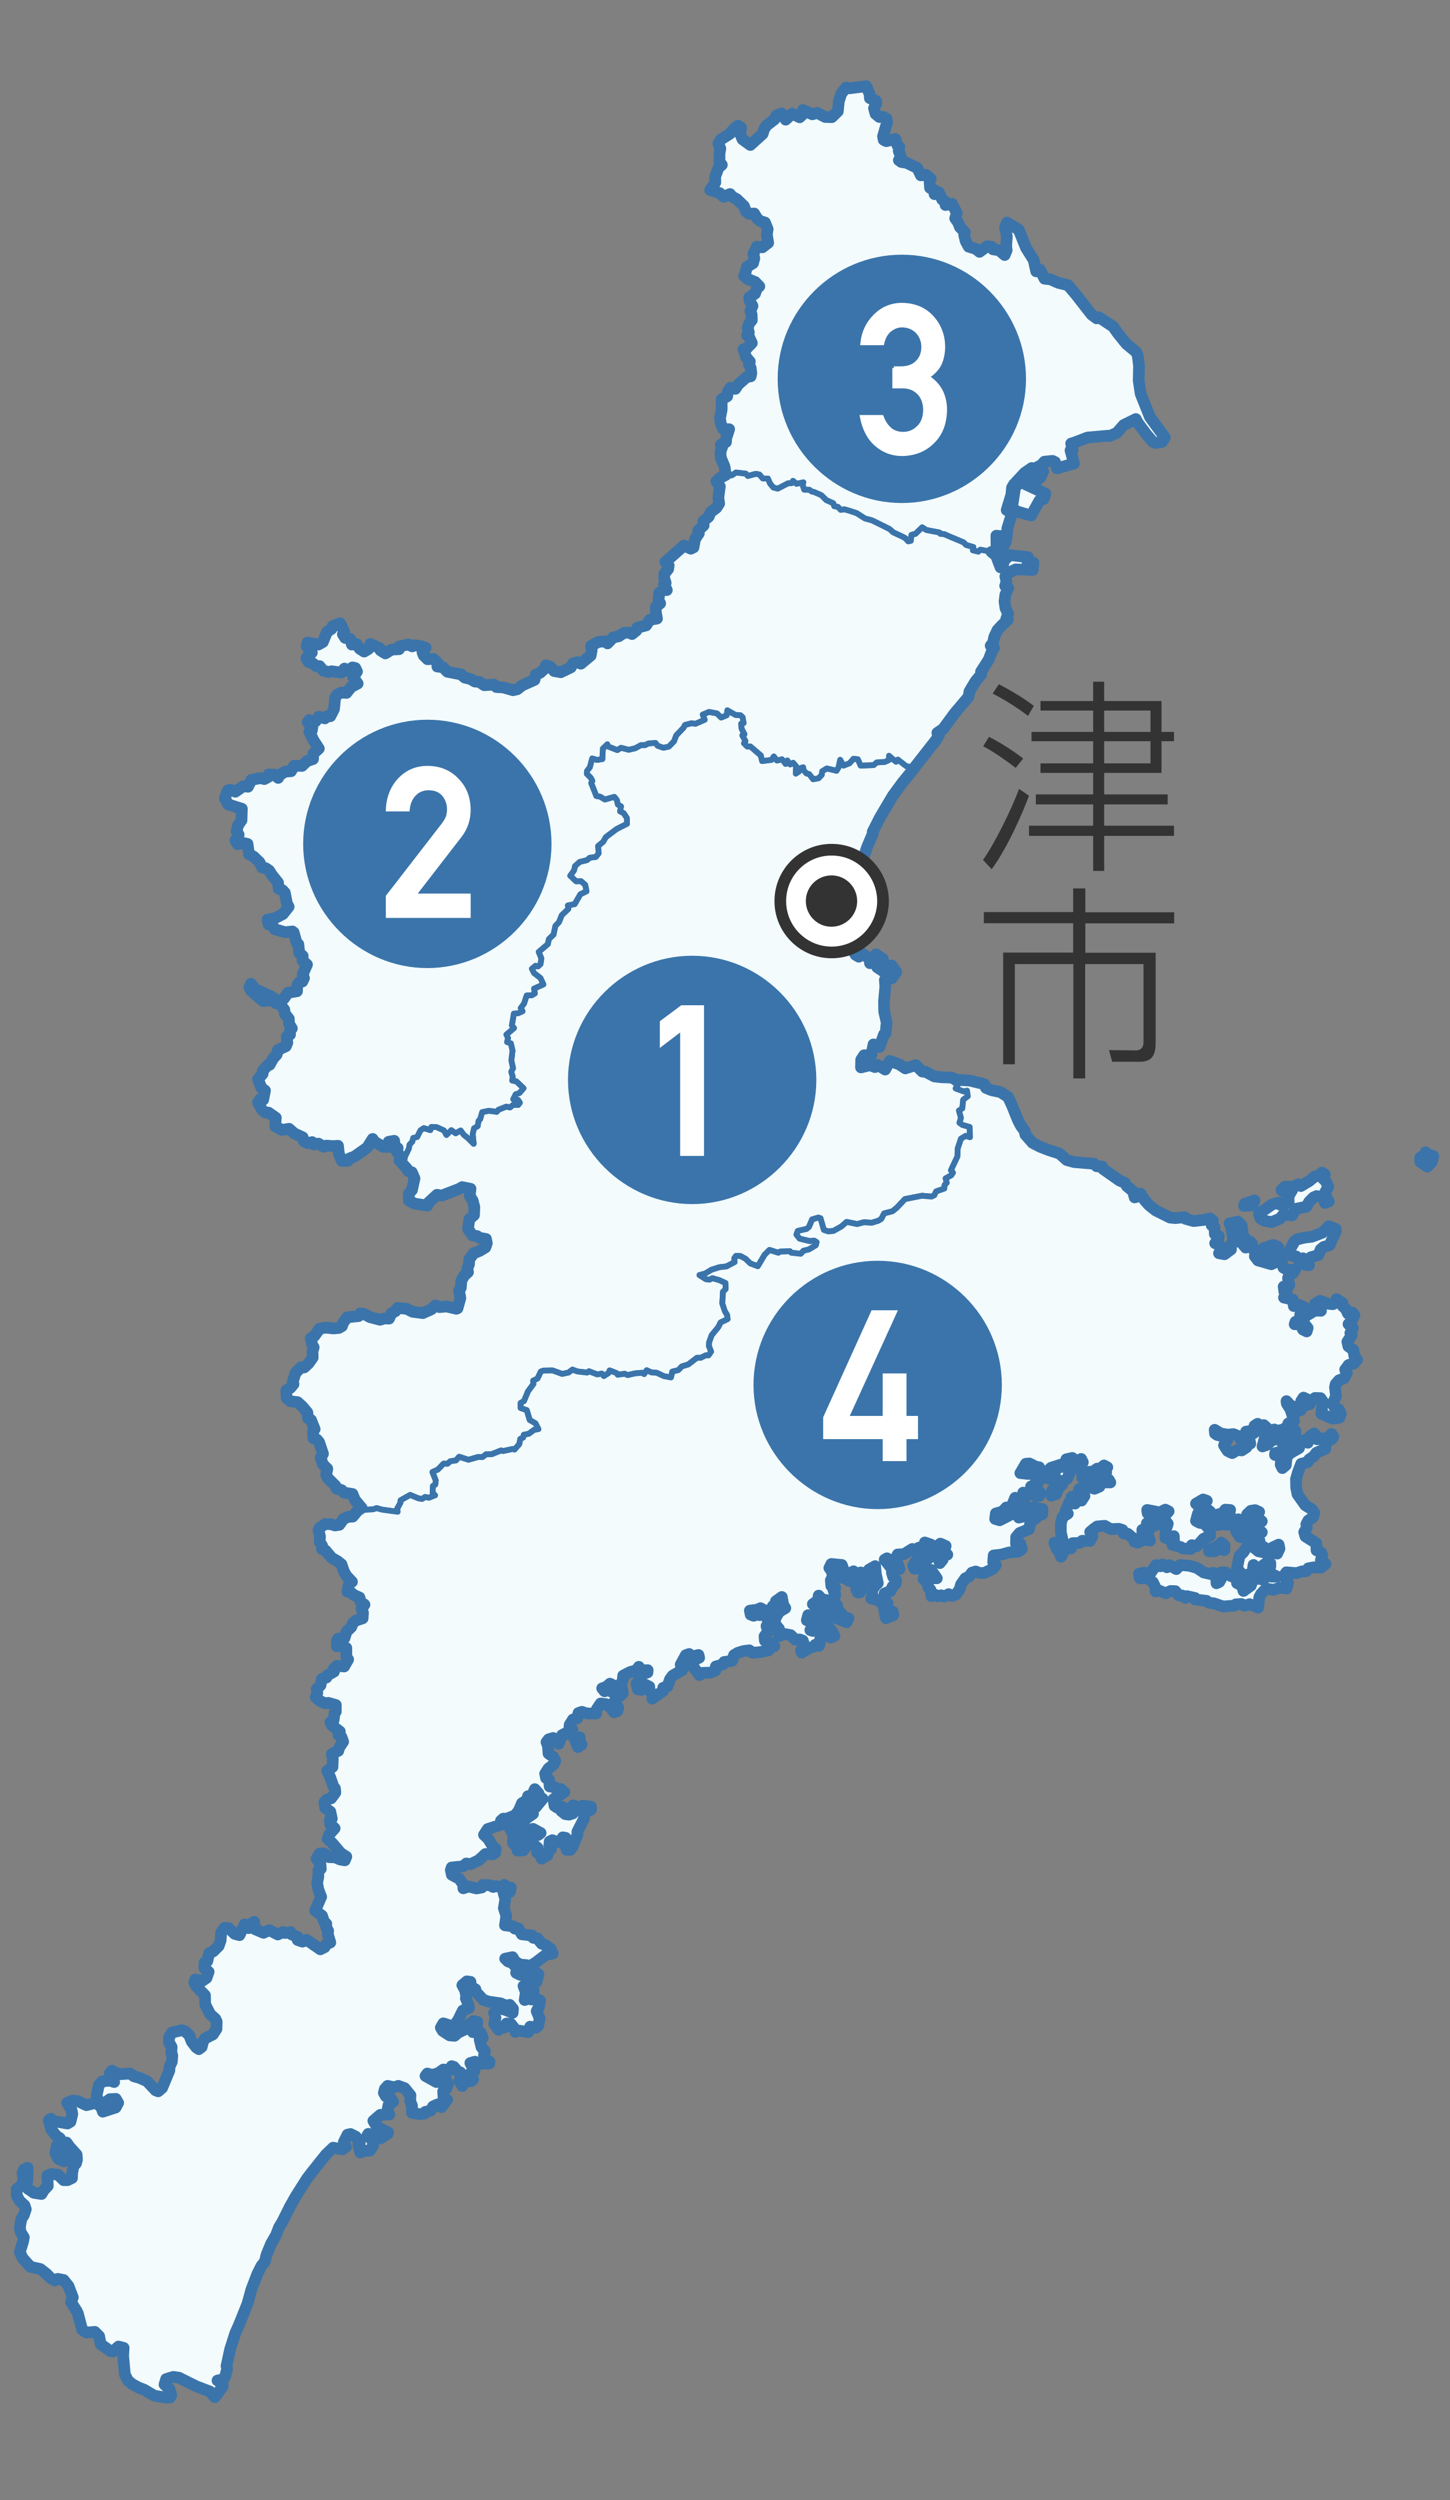 <svg viewBox="0 0 87 150" xmlns="http://www.w3.org/2000/svg"><rect x="0" y="0" width="87" height="150" fill="#808080" stroke="none"/><path d="m58.18 67.61-.43-.12-.18-.13.09-.29-.12-.44.2-.13.06-.52.27-.21-.05-.34-.19.05-.49-.18.17-.27-.23-.07-.05-.24-.13-.07-.62-.02-.42-.05-.51-.27-.21-.02-.39-.39-.63.2-.36-.24-.57-.21-.28.52-.45-.28-.16.13-.31-.11-.53.13.01-.46.18-.27h.43l.13-.65.36.15.28-.75.09-.07.03-.34.03-.31-.15-.65-.01-.63.08-.87-.03-.4.43-.1.26-.37-.27-.39-.08-.01-.28.46-.52-.35.34-.5-.41-.28-.36.54-.04-.28-.48-.34-.15.23-.19-.11-.13-.21-.14-.4-.04-.81.06-.39.19-.55v-.39l.28-1.15.12-.83-.06-.21.18-.86.23-.68.34-.8-.01-.1.44-.87.77-1.3.58-.79.58-.71-.14-.23-.22-.05-.5-.39-.11.13-.42-.36-.01.26-.24.11-.49.03-.18.16-.78.03-.17-.38-.26-.03-.24.27-.36.14-.2-.35-.1.46-.12.2-.58-.14-.28.17-.03.22-.19.2-.32.06-.23-.31-.17-.04-.18-.2-.01-.17-.29.09.02.17-.18.12.02-.44-.18-.21-.18.1-.17-.24-.1.21-.21-.28-.31.08-.19-.25-.14.2-.56.08-.08-.34-.63-.54-.18.01-.2-.2.09-.13-.19-.34.12-.07-.16-.33-.03-.3.16-.04-.07-.35-.13-.12-.3-.02-.49-.28-.04.3-.33.14-.25-.25-.49-.09-.37.16.12.31-.55.24-.24-.03-.39.1-.1.18-.43.45-.13.35-.31.32-.33.07-.34-.12-.13-.17-.42.03-.2.1h-.25l-.35.19-.39.09-.46-.12-.22.14-.53-.21-.07-.14-.27.26-.03.63-.33.05-.28-.09-.14.53-.17.22-.01.18.23.23.1.19-.07.13.31.78.23.04.28.17.57-.16.15.19.06.27.19.11-.06.3.22.11.18.28.02.35-.63.32-.64.48-.16.28-.31.26.04.43-.17.22-.37.05-.16.14-.44.11-.28.25-.06.26-.23.32.36.34.29-.01.25.22.08.38-.37.18-.34.59-.41.08.03.21-.4.38-.16.41-.22.23-.11.52-.28.27-.06.3-.55.47.16.39-.05.34-.15.14-.15-.04-.22.18.13.26.38.3.18.38-.56.25.05.29-.19.11-.3.01-.16.49-.2.27.11.19-.27.12-.25.02-.12.71.13.16-.46.39.1.21-.06.24.23.08.1.43-.07.59.1.47-.11.21.09.29-.03.24.25.05.43.41-.24.28-.23.08-.15.3.29.04.11.17-.1.13-.3-.01-.19.16-.22-.05-.48.19-.1.12-.47-.06-.41.08-.11.42-.1.11-.05.31-.22.13-.08.35.06.58-.34-.34-.25-.2-.19-.26-.3.17-.26-.19-.29.29-.15-.27-.44-.2-.32-.01-.06.19-.39-.12-.2.13-.2.4-.24.06-.06.22-.16.18-.04.24-.25.5-.17.07-.14.14.44.49.09.16.21.06.15.37-.14.69-.2.23.02.41.33.18.77.12.09-.2.48-.45.29.05 1.04-.4.18-.11.51.1-.05.42.18.29.1.38-.02.49-.28.24-.08.59.27.39.28.04.13.1.4.07.05.26-.09.25-.35.21-.35.14-.27.37-.01.29-.1.26.04.21-.23.21-.17.3-.03.43-.11.16.08.46-.17.61-.07.03-.59-.14-.42.04-.25-.1-.24.23-.51.23-.61-.08-.37-.18-.54-.05-.12.19-.25.14-.14.31-.28-.01-.26.08-.6-.16-.37-.2-.22-.02-.09.16-.68.07-.25.32-.07.21-.19.11-.32.03-.48-.05-.35.06-.33.46-.21.13.09.38.09.15-.07.24.01.38-.25.35-.26.24-.18-.01-.34.34-.17.55.05.12-.18.22-.26.15.02.45.23.21.43.06.29.25.31.36.03.35.17.1.23.55-.1.12.02.42.22.09.13.16.24.69-.15.24.13.39.27.28-.06.34.08.2.48.47.04.16.32.1.14.15.51.08.14.35.41.49.25.11.45-.03.2-.07.31.09.95.13-.02-.2.19-.34.01-.15.57-.32.5.21.22.03.18-.12.22.05.38-.15-.15-.15.02-.41.14-.08.03-.25-.2-.5.32-.15.35-.36.23.01.17-.15.33-.05.2-.22.56.18.59-.17.25.01.22-.17.33-.01.57-.22.1.04.61-.13.09.04.29-.33.06-.31.17-.09.04-.16.3-.06.31-.23.27-.05-.18-.35-.35-.2-.17-.59-.37-.13v-.3l.2-.11.24-.58.33-.45-.01-.2.25-.12.2-.42.15-.06.55-.01.58.21.38-.08.24-.18.28.11.6.07.11-.08.49.19.28-.05.12.15.28-.18.07-.16.42.17.06.09.42-.06.18.08.43-.1.42-.04.14.08.15-.23.29.13.31.02.43.21.43.08.08-.36.36-.08.21-.23.39-.12.52-.4h.23l.3-.14h.16l.16-.23-.13-.33.01-.23.15-.42.4-.49.14-.28.42-.2-.03-.25-.13-.23-.16-.46.04-.7.16-.16-.01-.37-.37-.17-.42-.12-.17.09-.22-.03-.38-.24.34-.09.38-.23.47-.15.43-.05.49-.26-.02-.23.1-.14.27.01.29.16.3.28.45.17.41-.69.29-.29.53.17.11-.07.59-.02.08.09.57.06.16-.18.33-.08.41-.25.05-.19-.14-.09-.28.03-.6-.15-.19-.24.08-.22.53-.12.14-.12.19-.45.37-.11.13.04.2.7.27.09.31-.03.48-.27.31-.27.64.13.39-.11.48.03.39-.12.18-.11.17-.33.5-.13.27-.22.48-.51 1.02-.2.57.05.17-.08.11-.23.49-.17.02-.22.13-.13-.07-.26.34-.19.1-.16-.12-.14.39-.83.01-.46.2-.6.28-.17.25.08z" fill="#f3fbfd"/><path d="m58.18 67.61-.43-.12-.18-.13.09-.29-.12-.44.2-.13.06-.52.27-.21-.05-.34-.19.05-.49-.18.17-.27-.23-.07-.05-.24-.13-.07-.62-.02-.42-.05-.51-.27-.21-.02-.39-.39-.63.2-.36-.24-.57-.21-.28.52-.45-.28-.16.13-.31-.11-.53.13.01-.46.18-.27h.43l.13-.65.36.15.28-.75.09-.07.03-.34.03-.31-.15-.65-.01-.63.08-.87-.03-.4.43-.1.26-.37-.27-.39-.08-.01-.28.46-.52-.35.34-.5-.41-.28-.36.54-.04-.28-.48-.34-.15.23-.19-.11-.13-.21-.14-.4-.04-.81.06-.39.19-.55v-.39l.28-1.15.12-.83-.06-.21.18-.86.23-.68.34-.8-.01-.1.44-.87.77-1.3.58-.79.58-.71-.14-.23-.22-.05-.5-.39-.11.13-.42-.36-.01.26-.24.11-.49.03-.18.16-.78.03-.17-.38-.26-.03-.24.27-.36.14-.2-.35-.1.46-.12.2-.58-.14-.28.17-.03.22-.19.2-.32.06-.23-.31-.17-.04-.18-.2-.01-.17-.29.09.02.17-.18.12.02-.44-.18-.21-.18.1-.17-.24-.1.21-.21-.28-.31.08-.19-.25-.14.2-.56.08-.08-.34-.63-.54-.18.01-.2-.2.09-.13-.19-.34.12-.07-.16-.33-.03-.3.16-.04-.07-.35-.13-.12-.3-.02-.49-.28-.04.3-.33.14-.25-.25-.49-.09-.37.16.12.31-.55.24-.24-.03-.39.1-.1.18-.43.45-.13.35-.31.32-.33.07-.34-.12-.13-.17-.42.03-.2.1h-.25l-.35.19-.39.09-.46-.12-.22.14-.53-.21-.07-.14-.27.26-.03.63-.33.05-.28-.09-.14.53-.17.22-.01.18.23.23.1.19-.07.13.31.78.23.04.28.17.57-.16.15.19.06.27.19.11-.06.3.22.11.18.28.02.35-.63.32-.64.48-.16.28-.31.26.04.43-.17.22-.37.05-.16.14-.44.11-.28.25-.06.26-.23.32.36.34.29-.01.25.22.08.38-.37.18-.34.59-.41.08.03.21-.4.38-.16.41-.22.23-.11.52-.28.27-.06.3-.55.47.16.39-.05.34-.15.14-.15-.04-.22.18.13.26.38.3.18.38-.56.25.05.29-.19.11-.3.01-.16.49-.2.27.11.19-.27.12-.25.02-.12.71.13.16-.46.39.1.21-.06.24.23.08.1.43-.07.59.1.47-.11.21.09.29-.03.24.25.05.43.41-.24.28-.23.08-.15.3.29.04.11.17-.1.13-.3-.01-.19.16-.22-.05-.48.19-.1.12-.47-.06-.41.08-.11.42-.1.11-.05.31-.22.13-.08.35.06.58-.34-.34-.25-.2-.19-.26-.3.17-.26-.19-.29.29-.15-.27-.44-.2-.32-.01-.06.19-.39-.12-.2.13-.2.4-.24.06-.06.22-.16.18-.04.24-.25.5-.17.07-.14.14.44.49.09.16.21.06.15.37-.14.69-.2.23.02.41.33.18.77.12.09-.2.48-.45.29.05 1.04-.4.18-.11.51.1-.05.42.18.29.1.38-.02.49-.28.24-.08.59.27.39.28.04.13.1.4.07.05.26-.09.25-.35.21-.35.14-.27.37-.01.29-.1.26.04.21-.23.21-.17.3-.03.43-.11.16.08.46-.17.61-.07.03-.59-.14-.42.04-.25-.1-.24.23-.51.23-.61-.08-.37-.18-.54-.05-.12.19-.25.14-.14.31-.28-.01-.26.08-.6-.16-.37-.2-.22-.02-.09.16-.68.07-.25.32-.07.21-.19.11-.32.03-.48-.05-.35.06-.33.46-.21.13.09.38.09.15-.07.24.01.38-.25.35-.26.24-.18-.01-.34.34-.17.55.05.12-.18.22-.26.15.02.45.23.21.43.06.29.25.31.36.03.35.17.1.23.55-.1.12.02.42.22.09.13.16.24.69-.15.24.13.39.27.28-.06.34.08.2.48.47.04.16.32.1.14.15.51.08.14.35.41.49.25.11.45-.03.2-.07.31.09.95.13-.02-.2.19-.34.01-.15.57-.32.5.21.22.03.18-.12.22.05.38-.15-.15-.15.02-.41.14-.08.03-.25-.2-.5.32-.15.35-.36.23.01.17-.15.33-.05.2-.22.56.18.59-.17.25.01.22-.17.33-.01.57-.22.1.04.61-.13.09.04.29-.33.06-.31.17-.09.04-.16.3-.06.31-.23.27-.05-.18-.35-.35-.2-.17-.59-.37-.13v-.3l.2-.11.24-.58.33-.45-.01-.2.25-.12.2-.42.15-.06.55-.01.58.21.38-.08.24-.18.28.11.6.07.11-.08.49.19.28-.05.12.15.28-.18.07-.16.42.17.06.09.42-.06.18.08.43-.1.42-.04.14.08.15-.23.29.13.31.02.43.21.43.08.08-.36.36-.08.21-.23.39-.12.52-.4h.23l.3-.14h.16l.16-.23-.13-.33.01-.23.15-.42.4-.49.14-.28.42-.2-.03-.25-.13-.23-.16-.46.04-.7.16-.16-.01-.37-.37-.17-.42-.12-.17.09-.22-.03-.38-.24.34-.09.38-.23.47-.15.43-.05.49-.26-.02-.23.1-.14.27.01.29.16.3.28.45.17.41-.69.29-.29.53.17.11-.07.59-.02.08.09.57.06.16-.18.33-.08.41-.25.05-.19-.14-.09-.28.03-.6-.15-.19-.24.08-.22.53-.12.14-.12.19-.45.37-.11.13.04.2.7.27.09.31-.03.48-.27.31-.27.64.13.39-.11.48.03.39-.12.18-.11.17-.33.5-.13.27-.22.48-.51 1.02-.2.57.05.17-.08.11-.23.49-.17.02-.22.13-.13-.07-.26.34-.19.1-.16-.12-.14.39-.83.01-.46.2-.6.28-.17.25.08z" fill="none" stroke="#3a74aa" stroke-linecap="round" stroke-linejoin="round" stroke-width=".35"/><path d="m75.8 74.89-.03.1.2.29.21.15.13-.14.39-.13-.01-.34-.29-.13z" fill="#f3fbfd"/><path d="m75.8 74.89-.03.1.2.29.21.15.13-.14.39-.13-.01-.34-.29-.13z" fill="none" stroke="#3a74aa" stroke-linecap="round" stroke-linejoin="round" stroke-width=".35"/><path d="m78.71 74.2-.43.05-.46.11-.14.1-.33.59.07.27.35.06.14.21.27-.1.15.16-.07.22.28.04-.06-.24.17-.24.45-.13.14-.34.18-.15.35-.1.38-.83-.01-.15-.41-.16-.39.39z" fill="#f3fbfd"/><path d="m78.71 74.2-.43.05-.46.11-.14.1-.33.59.07.27.35.06.14.21.27-.1.15.16-.07.22.28.04-.06-.24.17-.24.45-.13.14-.34.18-.15.35-.1.38-.83-.01-.15-.41-.16-.39.39z" fill="none" stroke="#3a74aa" stroke-linecap="round" stroke-linejoin="round" stroke-width=".35"/><path d="m81.2 80.99-.3-.22-.06-.27.27-.4-.09-.12.15-.31-.26-.23.21-.23.15-.31-.13-.15-.26.06-.14-.29-.18-.16-.01-.19-.36-.23.02.19-.25.12-.31-.04-.44-.17-.31.19.36.41-.37-.01-.57.34-.17.32.31.38-.06.21-.22-.11-.17-.34-.33.02.05-.15.26-.04.02-.39.23-.15v-.31l-.37-.14-.24.09-.06-.39-.53-.12.16-.31-.14-.05-.04-.3.23.1.11-.2-.08-.4.08-.24.19-.04.17-.25-.41.05-.3-.15-.1-.25.01-.25-.3.03-.09.14-.25.12-.8-.23-.19-.25.04-.41-.28-.1.08-.24-.13-.13-.26.36-.2-.24.18-.32-.14-.12-.08-.65-.22-.23-.51.11.09.16.12.73.12.22-.36.25.12.2-.39.29-.33-.06.11-.15-.1-.34-.24-.11.19-.26.03-.17-.24-.12-.02-.41-.17-.12.07-.28-.17-.13-.37.09-.61.07-.5-.14-.04-.09-.57.05-.31-.03-.86-.43-.39-.31-.27-.3-.25-.4-.14.17-.21.06-.1-.37-.37-.31-.11-.19-.34-.15-.98-.69-.05-.14-.33-.02-.16-.15-1.19-.1-.44-.12-.44-.39-.65-.21-.51-.2-.45-.23-.44-.5-.04-.22-.23-.31-.17-.33-.36-.89-.24-.51-.45-.29-.53-.11-.34-.14-.11-.23-.86-.21-.7-.04-.26-.07.05.24.23.07-.17.27.49.18.19-.05.05.34-.28.21-.05.52-.2.13.12.44-.09.29.18.13.43.12.02.62-.26-.08-.28.17-.2.6-.01.46-.39.83.12.14-.1.16-.34.19.07.26-.13.13-.02.22-.49.17-.11.23-.17.08-.57-.05-1.02.2-.48.51-.27.22-.5.13-.17.33-.18.11-.39.12-.48-.03-.4.11-.63-.13-.31.27-.48.27-.31.03-.27-.09-.2-.7-.13-.04-.37.11-.19.45-.14.12-.53.12-.08.22.19.24.6.14.28-.02.14.09-.05.19-.41.25-.33.08-.16.18-.57-.06-.08-.09-.59.02-.11.07-.53-.17-.29.29-.41.69-.45-.17-.29-.28-.3-.16-.27-.01-.1.14.02.23-.49.26-.43.05-.47.15-.38.23-.34.09.38.24.23.03.16-.09.42.12.37.17.01.37-.16.16-.04.7.15.46.14.23.03.25-.42.2-.14.28-.4.49-.15.42-.01.23.13.33-.16.23-.16-.01-.3.15h-.23l-.52.4-.39.12-.21.22-.36.09-.08.35-.43-.08-.43-.2-.31-.02-.29-.13-.15.23-.14-.08-.42.04-.43.1-.18-.08-.42.06-.06-.1-.42-.16-.07.16-.28.18-.12-.15-.28.05-.49-.19-.11.08-.6-.07-.28-.11-.24.18-.38.08-.58-.21-.55.01-.15.06-.2.42-.26.12.02.2-.33.45-.24.58-.2.11v.3l.37.13.18.59.34.2.18.35-.27.05-.31.23-.3.06-.04.17-.17.08-.06.31-.29.33-.09-.04-.61.13-.1-.04-.57.23h-.33l-.22.17-.25-.01-.59.17-.56-.18-.19.22-.34.05-.17.15-.23-.01-.35.36-.32.14.2.51-.03.25-.14.08-.02.41.15.15-.38.15-.22-.05-.18.12-.21-.03-.51-.21-.57.32-.01.15-.19.34.02.2-.95-.13-.31-.09-.2.07-.45.03-.25-.11-.24.16-.3.36-.27.01-.28.13-.25.35-.26.04-.26-.08-.33-.01-.34.24-.06.13.09.38-.02.31.15.25-.01.2.21.08.37.44.35.2.24.19.14.42.15.27.34.36-.18.13-.1.46.19.03.2.17.34.15.06.26.24.17-.18.25.09.23-.02.34-.42.14-.16.14-.11.25-.28.27-.12.39-.38.03-.07.11-.01.35.2-.02.37.12v.54l.11.15-.24.42-.43-.04-.19.17.01.18-.41.23-.04.12-.28.09-.08.38-.23.23.04.23-.1.25.26.23.31.14.19-.03.45.13v.4l-.08.09-.05.42-.2.13.09.18.48.37-.08.21.18.12.1.28-.24.36-.05.19-.39.19.06.31-.02.47-.32.23.18.38.19.55.1.13.02.25-.25.34-.26.07-.15.17.05.33.31.23.09.42-.12.07.02.25.27.26-.33.37-.09.26.26.24.52.61.34.22-.09.22-.29-.05-.29-.13-.37-.01-.31-.23-.24.01-.2.31.24.34.02.27-.15.1v.37l-.07.38.07.39.17.44-.36.83.41.3.13.38.13.11-.01.2.12.22-.02.2.15.5-.25.11-.09.17-.26.13-.82-.57-.25.11-.29-.1.01-.17-.38-.17-.05-.13-.33.05-.12-.06-.32.15-.51-.26-.35.16-.51-.22-.05-.44-.17.12v.21l-.16.05-.24-.23-.31.65-.29-.08-.36-.34-.25-.02-.2.29-.03.46-.12.34-.32.32-.25.12-.11.47-.17.09-.01.33.26.22-.13.37-.25.17-.43-.08-.05.2.12.21.52.54.01.54.3.59.31.28.08.16-.01.45-.22.33-.46.23-.12.18-.09.34-.17.13-.15-.1-.28-.36-.14-.37-.25-.24-.2-.07-.59.14-.17.27-.02.3.17.3-.02.33.06.19-.03.37-.13.27-.02.26-.43 1.03-.24.21-.15-.06-.52-.55-.45-.2-.33-.09-.23-.17-.55.04-.27-.06-.27-.15-.13.15.26.53-.25-.08-.46.04-.21.23-.13.6.03.21.14.16.31.11.31-.24.36-.02.14.24-.15.28-.77.25-.08-.24-.25-.25-.15-.03-.51.13-.5-.24-.32-.04-.33.14.27.45.04.22-.11.46-.18.11-.88-.15-.11-.14-.13.1.14.54.29.37.24.17v.23l-.19.21-.09.44.17.34.34.16.13-.08-.04-.24.06-.41-.21-.09.1-.3.12-.01.18.25.43.48.02.31-.06.21-.15.17-.08.41-.01.3-.27.13h-.23l-.34-.33-.4-.04-.24.1.03.61-.25.27-.13.22-.45-.07-.37-.25-.1-.26.07-.2.02-.79-.21.09-.1.22.07.42-.14.32-.28.23.01.4.17.3.29.27.08.23-.12.36-.15.22-.09.52.05.28.19.31-.05.27-.19.61.17.37.47.52.59.13.37.29.24.25.26.15.18-.1.35.07.29.36.26.68-.11.28.35.55.06.13.26.98.26.17.5-.04.26.26.09.48.59.42.16.01.32-.29.31.08-.03.47.1 1.12.18.36.27.23.41.22.28.1.63.37.73.12.21-.01.08-.15-.11-.36-.3-.27.1-.33.43-.13.34.05 1.04.52.82.31.29.34.48-.65-.01-.16-.31-.19.32-.07.14-.16.12-.48-.04-.16.22-1.01.3-.94.25-.57.49-1.22.23-.84.36-.94.24-.48.21-.26.11-.44.27-.65.29-.5.18-.47.2-.33.45-.9.36-.64.68-1.07.3-.39.83-1.04.43-.41.55.1.22-.15-.13-.29.22-.44.18-.04.32.16.24.4-.09.12.12.43.23-.1.34-.01.2-.31-.04-.32-.32-.27.07-.11.3.05.43.22.43-.27.03-.08-.69-.37-.2-.33.42-.36.54-.02-.11-.27.06-.3.28-.19-.18-.27-.26-.06-.12-.21.06-.23.17-.19.39.09.25-.09.38.14.35.43-.02.34.11.28v.43l.47.08.28-.03.05-.11.32-.07.14-.25.28-.13.23.17.34-.45-.22-.13-.02-.37.2-.18.1-.26-.15-.31-.21.17-.35.02-.65-.36.11-.15.27.08.37-.09.32-.23.4.04.1-.24.13.04.25.29.14.04.2.26-.26.24.18.32.21-.28.33-.01.11-.11-.25-.16.07-.19.26-.15-.25-.48.28-.08.25.13.61-.02.01-.12-.21-.09-.12-.29.06-.24-.21-.24-.11-.46.19-.11-.13-.3-.47-.03.24-.39.03-.23-.24-.05-.28.22-.09.22-.54.26-.22.19-.3-.03-.41-.27-.11-.19.15-.26.52.17.18-.1.19-.27.28-.57.37-.15-.02-.17-.17-.41.03-.13-.08-.37-.16-.29.27-.23.22.03.03.29.27.16.01.14.46.49.33.11.71.1.34.15.2-.06.2.24-.02.24-.47-.19-.33-.07-.32.26.09.3-.08.35.27.37.12-.19.24.05.11-.24.26.02.18.23.09.25.25-.07.52.09.12-.33.33.07.15-.11.09-.46-.18-.43.15-.3.05-.34-.19-.1-.33.04-.13-.06-.27.09.07-.48-.14-.36.46.42.15-.13-.08-.5.25-.04.12-.46-.21-.12-.22.04-.14.25-.2-.11-.33-.02-.24-.12.06-.27-.3-.33-.24-.08-.18-.17.44-.09.15.25.29.19.43.04.11.11.43-.28.59-.45.42-.08-.13-.28-.3-.22-.24-.09-.26-.32-.24-.03-.08-.14-.61-.07-.21-.36-.21.02-.09-.14-.5-.06.08-.57-.15-.46.09-.54-.1-.35.38-.09.05-.25-.25-.03-.14-.14-.16.17-.35-.1-.16.06-.22-.11-.4-.01-.06.15-.32.06-.47-.12-.32.11v-.22l-.24-.35-.45-.24-.06-.29.05-.15.69-.07.19-.17.26.04.49-.24.4-.37.43.02.15-.09.04-.23-.2-.18-.25-.42-.26-.25.23-.35.94-.3-.15-.2.14-.12h.22l.49-.2.22-.28.19-.45.28-.16.08-.26.22.02.19-.44.22.25.08.21.17.12-.42.51-.19-.04-.15.26.18.17-.35.24-.27.28-.27.06-.07.17-.22-.03-.21.16.2.33-.01.54.3.32-.03.14.36-.02.12-.16-.08-.2v-.38l-.07-.13.27-.27.33-.15.46.25-.15.12h-.21l-.24.14.12.16-.03.2.34.28-.05.27.19.13.09.24.35-.21.05-.2.16-.15-.1-.22.02-.25.16-.08.31.12.18-.04.14-.25.17.03.05.22-.04.35.05.15h.22l.13-.16.3-.75-.01-.17.4-.79.02-.35.4-.19v-.18l-.5-.06-.22.11-.35-.13-.21.22.2.26-.23.08-.23-.03-.24-.19.05-.25-.29.05-.17-.11-.06-.4.65-.42-.22-.19-.25.05-.09-.15-.32-.05-.04-.42-.18-.09-.05-.26.2-.31.31-.24.1-.22-.13-.24-.28-.2-.03-.45-.09-.23.13-.17.27-.08.33.35.2-.52.17-.09.36.06.1-.29-.19-.06.02-.24.2-.32.26-.07.07-.32.2-.07.31.1h.55l.04-.26.23-.34.33.04.28.23.2.26.2-.08.05-.2-.22-.39.12-.24.18-.05.19-.18-.07-.38-.35.03-.15.3-.14-.06.05-.23-.43.22-.15-.18.24-.08.23-.2.3.15.33-.03.14-.35.02-.25.42-.22.37-.1.15-.21.18.22.35-.02-.01.14-.51.15v.31l-.15.22.08.33.22.04.18-.34.29.14-.08.14.28.31-.02.27.64-.46.01-.19.26-.08.15-.43.16-.22.57-.33-.09-.33.31-.57.2-.07.1.17.46-.11.04.17-.21.08-.25.4.26.25.22.31.21-.14.46-.01.29-.13.02-.24.42-.12.08-.15.48-.07.11-.34.23-.14.32-.1.37-.05.19.15.46-.04.51-.11.13-.2.21-.04-.09-.2-.37-.03-.11-.11-.02-.26.22-.3-.1-.31.13-.13-.15-.55-.42.02-.19-.09-.14.13-.18-.07-.05-.24.46-.06.18-.09.22.13.63.06-.11-.31.2-.14-.02-.15.36-.26.08.46.13.21-.37.22-.23.39-.04.32.26.31-.11.13.15.3.29-.12.37.07.27.27.28-.01.18.07.07.22-.18.39.05.11.43-.27.29-.09.08-.11.24.06.07-.45.39-.21.23.17.23-.1-.12-.23-.3-.4-.46.11-.27-.1-.15.32-.15-.05.14-.33-.13-.25-.22-.01.08-.31.35.24.15-.12.27-.05.35.13.16-.15-.2-.14-.1-.52-.5.13-.2-.18.31-.22.04-.29.21.23.31.04.16.39.24.03.19.21-.03.46.59.24.12-.24-.39-.11-.05-.19-.16-.13-.09-.35-.14-.09-.03-.32.07-.23-.11-.25.11-.15-.24-.12-.03-.34.12-.21-.06-.33-.15-.2.12-.24.63.06.1.28-.03.19-.27.14.09.14.36.06.14.13.4.07-.03-.24-.18-.32.12-.07.19.26.24-.19.13.03.08.24-.25.29-.23.44.1.2.14-.01.13-.74h.33l-.06-.23.13-.39.37-.21.04.47.12.55-.17.16-.21.33.09.31-.11.12.42.11.2.15.14.24.23-.21-.19-.12.05-.15-.05-.32.37-.15.12-.27.18-.17.04-.19-.19-.21-.08-.27.07-.13-.5-.64.14-.08.24.18-.02.2.33.03-.06.17.26.07-.13-.41-.13-.16.15-.31.38-.02.5-.31.24.2.15-.28.14.12.24-.15-.02-.28.37.13-.09.23.45-.12.2-.17.32.14-.11.36.21.16-.35.07.07.23-.17.21-.09-.31-.16-.18-.3.11-.48.37.16-.56-.37.16-.36.54.08.21.16-.02.17-.21.3.08.04.19.31.02.36.51-.4-.01v-.33l-.28-.16-.12.54.25.26.03.23.14.16.06.39.22-.09.17.09.19-.06.18.08.27-.15.19.11.24-.08.23-.32.08-.29.26-.37.22-.1.18-.24.22-.07.22.09h.29l.53-.25.17-.22-.16-.18.03-.4.46-.05.46-.13.53-.04.24-.16-.09-.33-.26.01.01-.4.21-.25.56-.23.09-.41.52-.41.19-.08.01-.3-.55-.11-.21.07-.17.43-.49.12.18-.41-.1-.15-.27-.05-.12.34-.84.43-.27-.08.04-.33.4-.11.23-.25.28.03.25-.61.09.31.32.06.2-.38-.13-.3.45.07.32.14.2-.01.06-.2-.56-.37.35-.1.1-.16-.16-.18.1-.17-.28-.21-.27.07-.48-.05.33-.56.21-.02.38.19.21.04.01.35.15-.06.16.12.39-.38.72-.23-.02.18-.24-.02-.33.43h-.21l-.13.27.29.06.27-.02.06.19-.34.51-.05.3.29-.09.13-.35.22-.21-.02-.12.34-.26.14-.34.03-.24-.16-.23-.07-.34.36-.08.03.31.5-.25.1.2-.18.25.03.26.21.1-.1.32.22-.03.08-.32.35-.02.25-.18.12.24.18.01-.02-.33.13-.11.2.11-.18.21.11.1-.22.52.37-.09.1.17h-.35l-.24.07-.06.18-.3.13-.46-.15-.46.17.09.19.23.22-.18.28-.08-.29h-.3l-.22.08.28.26-.07.13-.34-.08-.24.57.15.11-.32.21-.1.39v.52l.11.49-.08.17-.42-.04.14.38.11.07.15.4.12-.21-.09-.14.26-.18.31.03.1-.32.43-.01.14-.13.47.01.15-.29-.14-.25.21-.18.21-.15.45-.04.36.2.48-.02.23.07.07.21.25.02.35.3.05.17.18.06.43-.19.32.07-.09-.25-.37-.16v-.24l.28.05.17-.09-.18-.35.51.13.04-.19-.22-.59-.28.05-.03-.2.53.1.22.31.15-.19-.03-.13.22-.11.2.1-.19.21-.09.25.23.29-.14.4-.01.44.12.04.39-.14.01.28-.1.24.51.14.12.08.48.03.06-.23.3.07.4-.45.4-.19-.03-.35-.31-.37-.3-.05-.21-.12.12-.44.25-.25-.37-.34.43-.25.22.08-.26.18.16.23.31.25-.22.1-.07.26.62-.07.16-.14.23-.05.18-.23.29.02-.07.3.1.16.31.15.16-.05.32.12.13-.06.07-.36.22-.21.26-.04.24.11-.22.25.38.31-.26.1.08.21-.66-.11.17.21-.15.1-.26-.17-.52.05.07.23.21.32.22.03.36-.11.17.26.28-.55.29.09-.24.18-.05.25.15.07-.06.29.19.02.47.29.19-.19.36-.17.05.24-.14.3-.12-.06-.34.05-.66-.13-.37-.3-.27-.06-.27.42-.23.22-.15.75.16.19.03.22.35-.03.09.09.3-.28.06-.4.17.2h.17l.46-.34.21.03v.2l-.26.28.67.33h-.35l-.37-.15-.09.34-.2-.04.2-.39-.25.02-.13.3-.3.2-.09.26-.44.32-.1-.33-.29-.14-.06-.43-.28.02-.34-.23h-.3l.07.3-.15.27-.17.08-.03-.54-.18-.09-.13.08-.43-.1-.4-.27-.45-.13-.56-.05-.23.25-.42-.24-.15.13-.25-.18-.14.12-.26-.07-.29.42-.16.09-.25-.06-.32.07.05.27h.48l.3.23.15.3.02.26.24-.04.36.15.3-.14.28.01.21.26h.2l.19.15.1-.11.48.11v.09l.69.08.15.12.29.03.56.19.66-.05.1-.08.34-.02.16.11.32-.1.52.21.07-.63.1-.19.24-.25.22-.05.27.05.4-.12.4.04.1-.34-.16-.26-.05-.23.1-.14.62.05.33-.11h.24l.13-.18.34-.06.41.02.28-.22-.28-.22.09-.29-.07-.17-.28-.14-.01-.42-.65-.41-.08-.26.16-.25-.03-.23.12-.22.28-.19.08-.26-.15-.22-.39-.24-.47-.66-.08-.39-.01-.53.11-.38.2-.53.39-.1.09-.16.28-.19.15-.21.54-.24-.01-.16.18-.36.22-.06.09-.15-.11-.16-.23.23-.64.09.02-.15-.2-.2-.25.18-.12.38-.14-.19-.31.26-.08.25-.59.34-.16.24-.04.44-.21.18-.1-.21.04-.55-.38-.03.01-.11.56-.16-.06-.4-.17-.17-.14-.36-.17.27-.23.06-.27.26-.28.1.15-.56.02-.35-.08-.13-.45-.09.05.17-.26.19-.22.04-.03.18.09.38-.22.06-.01.16-.29.19-.26-.03-.31.19-.27-.13-.22-.34.19-.3-.03-.18-.57-.14-.13-.09-.02-.22.36.22.42.07.35-.03.36.15.08.18.31-.19v-.29l.46-.07.05-.28.19-.12.14.12.23-.04.25.23.04.34.15.1.19-.41.09.09.39-.07.3-.17.06-.21.35-.15-.22-.69-.22-.35-.02-.15.25.27.35.13.07.2.19-.06.1-.3-.08-.24.14-.21.19.09-.02.36.22-.07.09-.21.21-.15.33.01.14.2-.09.74.68.29.4-.05.09-.24-.12-.26-.27-.14-.11-.19.21-.46-.06-.54.04-.19.2-.23.29-.11.18-.32-.1-.21.21-.28.3-.08.21-.24-.16-.16z" fill="#f3fbfd"/><path d="m81.2 80.99-.3-.22-.06-.27.27-.4-.09-.12.15-.31-.26-.23.21-.23.15-.31-.13-.15-.26.06-.14-.29-.18-.16-.01-.19-.36-.23.02.19-.25.12-.31-.04-.44-.17-.31.19.36.41-.37-.01-.57.34-.17.32.31.38-.06.21-.22-.11-.17-.34-.33.02.05-.15.26-.04.02-.39.23-.15v-.31l-.37-.14-.24.09-.06-.39-.53-.12.16-.31-.14-.05-.04-.3.23.1.11-.2-.08-.4.08-.24.19-.04.17-.25-.41.05-.3-.15-.1-.25.01-.25-.3.03-.09.14-.25.12-.8-.23-.19-.25.04-.41-.28-.1.08-.24-.13-.13-.26.36-.2-.24.18-.32-.14-.12-.08-.65-.22-.23-.51.11.09.16.12.73.12.22-.36.25.12.2-.39.29-.33-.06.11-.15-.1-.34-.24-.11.19-.26.03-.17-.24-.12-.02-.41-.17-.12.07-.28-.17-.13-.37.09-.61.07-.5-.14-.04-.09-.57.05-.31-.03-.86-.43-.39-.31-.27-.3-.25-.4-.14.17-.21.06-.1-.37-.37-.31-.11-.19-.34-.15-.98-.69-.05-.14-.33-.02-.16-.15-1.19-.1-.44-.12-.44-.39-.65-.21-.51-.2-.45-.23-.44-.5-.04-.22-.23-.31-.17-.33-.36-.89-.24-.51-.45-.29-.53-.11-.34-.14-.11-.23-.86-.21-.7-.04-.26-.07.05.24.23.07-.17.27.49.18.19-.05.05.34-.28.21-.05.52-.2.13.12.44-.09.29.18.13.43.12.02.62-.26-.08-.28.17-.2.6-.01.46-.39.83.12.14-.1.16-.34.19.07.26-.13.13-.02.22-.49.17-.11.23-.17.08-.57-.05-1.02.2-.48.51-.27.22-.5.13-.17.33-.18.11-.39.12-.48-.03-.4.11-.63-.13-.31.27-.48.27-.31.03-.27-.09-.2-.7-.13-.04-.37.11-.19.45-.14.12-.53.12-.08.22.19.24.6.14.28-.02.14.09-.05.19-.41.25-.33.08-.16.18-.57-.06-.08-.09-.59.02-.11.07-.53-.17-.29.29-.41.69-.45-.17-.29-.28-.3-.16-.27-.01-.1.14.02.23-.49.26-.43.05-.47.15-.38.23-.34.09.38.24.23.03.16-.09.42.12.37.17.01.37-.16.16-.04.7.15.46.14.23.03.25-.42.2-.14.28-.4.49-.15.42-.01.23.13.33-.16.23-.16-.01-.3.15h-.23l-.52.4-.39.12-.21.22-.36.09-.08.35-.43-.08-.43-.2-.31-.02-.29-.13-.15.23-.14-.08-.42.04-.43.1-.18-.08-.42.06-.06-.1-.42-.16-.07.16-.28.18-.12-.15-.28.05-.49-.19-.11.08-.6-.07-.28-.11-.24.18-.38.08-.58-.21-.55.01-.15.06-.2.42-.26.12.02.2-.33.45-.24.58-.2.11v.3l.37.13.18.59.34.2.18.35-.27.05-.31.23-.3.06-.04.17-.17.08-.06.31-.29.33-.09-.04-.61.13-.1-.04-.57.23h-.33l-.22.17-.25-.01-.59.17-.56-.18-.19.22-.34.05-.17.15-.23-.01-.35.36-.32.14.2.51-.03.25-.14.08-.02.41.15.15-.38.15-.22-.05-.18.12-.21-.03-.51-.21-.57.32-.01.15-.19.34.02.2-.95-.13-.31-.09-.2.07-.45.03-.25-.11-.24.16-.3.36-.27.01-.28.13-.25.35-.26.04-.26-.08-.33-.01-.34.24-.06.13.09.38-.02.31.15.25-.01.2.21.08.37.44.35.2.24.19.14.42.15.27.34.36-.18.13-.1.46.19.03.2.17.34.15.06.26.24.17-.18.25.09.23-.02.34-.42.14-.16.14-.11.25-.28.27-.12.39-.38.03-.07.11-.01.35.2-.02.37.12v.54l.11.15-.24.42-.43-.04-.19.17.01.18-.41.23-.04.12-.28.09-.08.38-.23.23.04.23-.1.25.26.23.31.14.19-.03.45.13v.4l-.08.09-.05.42-.2.13.09.18.48.37-.08.21.18.12.1.28-.24.36-.05.19-.39.19.06.31-.02.47-.32.23.18.38.19.55.1.13.02.25-.25.34-.26.07-.15.17.05.33.31.23.09.42-.12.07.02.25.27.26-.33.37-.09.26.26.24.52.61.34.22-.09.22-.29-.05-.29-.13-.37-.01-.31-.23-.24.01-.2.31.24.34.02.27-.15.1v.37l-.07.38.07.39.17.44-.36.83.41.3.13.38.13.11-.01.2.12.22-.02.2.15.5-.25.11-.09.17-.26.13-.82-.57-.25.11-.29-.1.01-.17-.38-.17-.05-.13-.33.05-.12-.06-.32.15-.51-.26-.35.16-.51-.22-.05-.44-.17.12v.21l-.16.05-.24-.23-.31.65-.29-.08-.36-.34-.25-.02-.2.29-.03.46-.12.34-.32.32-.25.12-.11.47-.17.09-.01.33.26.22-.13.37-.25.17-.43-.08-.05.2.12.21.52.54.01.54.3.59.31.28.08.16-.01.45-.22.33-.46.23-.12.18-.09.34-.17.13-.15-.1-.28-.36-.14-.37-.25-.24-.2-.07-.59.14-.17.27-.02.3.17.3-.02.33.06.19-.03.37-.13.27-.02.26-.43 1.03-.24.21-.15-.06-.52-.55-.45-.2-.33-.09-.23-.17-.55.04-.27-.06-.27-.15-.13.15.26.53-.25-.08-.46.04-.21.23-.13.6.03.21.14.16.31.11.31-.24.36-.02.14.24-.15.28-.77.25-.08-.24-.25-.25-.15-.03-.51.13-.5-.24-.32-.04-.33.14.27.45.04.22-.11.46-.18.11-.88-.15-.11-.14-.13.1.14.54.29.37.24.17v.23l-.19.21-.09.44.17.34.34.16.13-.08-.04-.24.06-.41-.21-.09.1-.3.12-.01.18.25.43.48.02.31-.06.21-.15.17-.08.41-.01.3-.27.13h-.23l-.34-.33-.4-.04-.24.1.03.61-.25.27-.13.22-.45-.07-.37-.25-.1-.26.07-.2.02-.79-.21.09-.1.22.07.42-.14.32-.28.23.01.4.17.3.29.27.08.23-.12.36-.15.22-.09.52.05.28.19.31-.05.27-.19.61.17.37.47.52.59.13.37.29.24.25.26.15.18-.1.35.07.29.36.26.68-.11.28.35.55.06.13.26.98.26.17.5-.04.26.26.09.48.59.42.16.01.32-.29.31.08-.03.47.1 1.12.18.36.27.23.41.22.28.1.63.37.73.12.21-.01.08-.15-.11-.36-.3-.27.1-.33.43-.13.34.05 1.04.52.82.31.29.34.48-.65-.01-.16-.31-.19.32-.07.14-.16.12-.48-.04-.16.22-1.01.3-.94.25-.57.49-1.22.23-.84.36-.94.24-.48.21-.26.11-.44.27-.65.29-.5.18-.47.2-.33.45-.9.36-.64.68-1.07.3-.39.83-1.04.43-.41.55.1.22-.15-.13-.29.22-.44.18-.04.32.16.24.4-.09.12.12.43.23-.1.34-.01.2-.31-.04-.32-.32-.27.07-.11.3.05.43.22.43-.27.03-.08-.69-.37-.2-.33.42-.36.54-.02-.11-.27.06-.3.28-.19-.18-.27-.26-.06-.12-.21.06-.23.17-.19.39.09.25-.09.38.14.35.43-.02.34.11.28v.43l.47.08.28-.03.05-.11.32-.07.14-.25.28-.13.23.17.34-.45-.22-.13-.02-.37.2-.18.1-.26-.15-.31-.21.17-.35.02-.65-.36.11-.15.27.08.37-.09.32-.23.4.04.1-.24.13.04.25.29.14.04.2.26-.26.24.18.32.21-.28.33-.01.11-.11-.25-.16.07-.19.26-.15-.25-.48.28-.08.25.13.61-.02.01-.12-.21-.09-.12-.29.06-.24-.21-.24-.11-.46.19-.11-.13-.3-.47-.03.24-.39.03-.23-.24-.05-.28.22-.09.22-.54.26-.22.19-.3-.03-.41-.27-.11-.19.15-.26.52.17.18-.1.19-.27.28-.57.37-.15-.02-.17-.17-.41.03-.13-.08-.37-.16-.29.27-.23.22.03.03.29.27.16.01.14.46.49.33.11.71.1.34.15.2-.06.2.24-.02.24-.47-.19-.33-.07-.32.26.09.3-.08.35.27.37.12-.19.24.05.11-.24.26.02.18.23.09.25.25-.07.52.09.12-.33.33.07.15-.11.09-.46-.18-.43.15-.3.05-.34-.19-.1-.33.04-.13-.06-.27.09.07-.48-.14-.36.46.42.15-.13-.08-.5.25-.04.12-.46-.21-.12-.22.04-.14.25-.2-.11-.33-.02-.24-.12.06-.27-.3-.33-.24-.08-.18-.17.44-.09.15.25.29.19.43.04.11.11.43-.28.59-.45.42-.08-.13-.28-.3-.22-.24-.09-.26-.32-.24-.03-.08-.14-.61-.07-.21-.36-.21.02-.09-.14-.5-.06.08-.57-.15-.46.09-.54-.1-.35.38-.09.05-.25-.25-.03-.14-.14-.16.17-.35-.1-.16.06-.22-.11-.4-.01-.06.15-.32.06-.47-.12-.32.11v-.22l-.24-.35-.45-.24-.06-.29.05-.15.69-.07.19-.17.26.04.49-.24.4-.37.43.02.15-.09.04-.23-.2-.18-.25-.42-.26-.25.23-.35.94-.3-.15-.2.14-.12h.22l.49-.2.22-.28.19-.45.28-.16.08-.26.22.02.19-.44.22.25.08.21.17.12-.42.51-.19-.04-.15.26.18.17-.35.24-.27.28-.27.06-.07.17-.22-.03-.21.16.2.33-.01.54.3.32-.03.14.36-.02.12-.16-.08-.2v-.38l-.07-.13.27-.27.33-.15.46.25-.15.12h-.21l-.24.14.12.16-.03.2.34.28-.05.27.19.13.09.24.35-.21.05-.2.16-.15-.1-.22.02-.25.16-.08.31.12.18-.04.14-.25.17.03.05.22-.04.35.05.15h.22l.13-.16.3-.75-.01-.17.4-.79.02-.35.4-.19v-.18l-.5-.06-.22.11-.35-.13-.21.22.2.26-.23.08-.23-.03-.24-.19.05-.25-.29.05-.17-.11-.06-.4.65-.42-.22-.19-.25.05-.09-.15-.32-.05-.04-.42-.18-.09-.05-.26.2-.31.31-.24.1-.22-.13-.24-.28-.2-.03-.45-.09-.23.13-.17.27-.08.33.35.2-.52.17-.09.36.06.1-.29-.19-.06.02-.24.2-.32.26-.07.07-.32.2-.07.31.1h.55l.04-.26.23-.34.33.04.28.23.2.26.2-.08.05-.2-.22-.39.12-.24.18-.05.19-.18-.07-.38-.35.03-.15.3-.14-.06.05-.23-.43.22-.15-.18.24-.08.23-.2.3.15.33-.03.14-.35.02-.25.42-.22.37-.1.15-.21.18.22.35-.02-.01.14-.51.15v.31l-.15.22.08.33.22.04.18-.34.29.14-.08.14.28.31-.02.27.64-.46.01-.19.26-.08.15-.43.16-.22.57-.33-.09-.33.31-.57.2-.07.1.17.46-.11.04.17-.21.08-.25.4.26.25.22.31.21-.14.46-.01.29-.13.02-.24.42-.12.08-.15.48-.07.11-.34.23-.14.32-.1.37-.05.19.15.46-.04.51-.11.13-.2.21-.04-.09-.2-.37-.03-.11-.11-.02-.26.22-.3-.1-.31.13-.13-.15-.55-.42.02-.19-.09-.14.13-.18-.07-.05-.24.46-.06.18-.09.22.13.63.06-.11-.31.2-.14-.02-.15.36-.26.08.46.13.21-.37.22-.23.39-.04.32.26.31-.11.13.15.3.29-.12.37.07.27.27.28-.01.18.07.07.22-.18.39.05.11.43-.27.29-.09.08-.11.24.06.07-.45.39-.21.23.17.23-.1-.12-.23-.3-.4-.46.11-.27-.1-.15.32-.15-.05.14-.33-.13-.25-.22-.01.08-.31.35.24.15-.12.27-.05.35.13.16-.15-.2-.14-.1-.52-.5.13-.2-.18.31-.22.04-.29.21.23.31.04.16.39.24.03.19.21-.03.46.59.24.12-.24-.39-.11-.05-.19-.16-.13-.09-.35-.14-.09-.03-.32.07-.23-.11-.25.11-.15-.24-.12-.03-.34.12-.21-.06-.33-.15-.2.12-.24.63.06.1.28-.03.19-.27.14.09.14.36.06.14.13.4.07-.03-.24-.18-.32.12-.07.19.26.24-.19.13.03.08.24-.25.29-.23.44.1.2.14-.01.13-.74h.33l-.06-.23.13-.39.37-.21.04.47.12.55-.17.16-.21.33.09.31-.11.12.42.11.2.15.14.24.23-.21-.19-.12.05-.15-.05-.32.37-.15.12-.27.18-.17.04-.19-.19-.21-.08-.27.07-.13-.5-.64.14-.08.24.18-.02.2.33.03-.06.17.26.07-.13-.41-.13-.16.15-.31.38-.02.5-.31.24.2.15-.28.14.12.24-.15-.02-.28.37.13-.09.23.45-.12.2-.17.32.14-.11.36.21.16-.35.07.07.23-.17.21-.09-.31-.16-.18-.3.11-.48.37.16-.56-.37.16-.36.54.08.21.16-.02.17-.21.3.08.04.19.31.02.36.51-.4-.01v-.33l-.28-.16-.12.54.25.26.03.23.14.16.06.39.22-.09.17.09.19-.06.18.08.27-.15.19.11.24-.08.23-.32.08-.29.26-.37.22-.1.18-.24.22-.07.22.09h.29l.53-.25.17-.22-.16-.18.03-.4.46-.05.46-.13.53-.04.24-.16-.09-.33-.26.01.01-.4.21-.25.56-.23.09-.41.52-.41.19-.08.01-.3-.55-.11-.21.07-.17.43-.49.12.18-.41-.1-.15-.27-.05-.12.34-.84.43-.27-.08.04-.33.4-.11.23-.25.28.03.25-.61.09.31.32.06.2-.38-.13-.3.45.07.32.14.2-.01.06-.2-.56-.37.35-.1.1-.16-.16-.18.1-.17-.28-.21-.27.07-.48-.05.33-.56.21-.02.38.19.21.04.01.35.15-.06.16.12.39-.38.72-.23-.02.18-.24-.02-.33.43h-.21l-.13.27.29.06.27-.02.06.19-.34.51-.05.3.29-.09.13-.35.22-.21-.02-.12.34-.26.14-.34.03-.24-.16-.23-.07-.34.36-.08.03.31.5-.25.1.2-.18.25.03.26.21.1-.1.32.22-.03.08-.32.35-.02.25-.18.12.24.18.01-.02-.33.13-.11.2.11-.18.21.11.1-.22.52.37-.09.1.17h-.35l-.24.07-.06.18-.3.13-.46-.15-.46.17.09.19.23.22-.18.28-.08-.29h-.3l-.22.08.28.26-.07.13-.34-.08-.24.57.15.11-.32.21-.1.39v.52l.11.49-.08.17-.42-.04.14.38.11.07.15.4.12-.21-.09-.14.26-.18.31.03.1-.32.43-.01.14-.13.47.01.15-.29-.14-.25.21-.18.21-.15.45-.04.36.2.48-.02.23.07.07.21.25.02.35.3.05.17.18.06.43-.19.32.07-.09-.25-.37-.16v-.24l.28.05.17-.09-.18-.35.51.13.04-.19-.22-.59-.28.05-.03-.2.53.1.22.31.15-.19-.03-.13.22-.11.2.1-.19.21-.09.25.23.29-.14.4-.01.44.12.04.39-.14.01.28-.1.24.51.14.12.08.48.03.06-.23.3.07.4-.45.4-.19-.03-.35-.31-.37-.3-.05-.21-.12.12-.44.25-.25-.37-.34.43-.25.22.08-.26.18.16.23.31.25-.22.1-.07.26.62-.07.16-.14.23-.05.18-.23.29.02-.07.3.1.16.31.15.16-.05.32.12.13-.06.07-.36.22-.21.26-.04.24.11-.22.25.38.31-.26.1.08.21-.66-.11.17.21-.15.1-.26-.17-.52.05.07.23.21.32.22.03.36-.11.17.26.28-.55.29.09-.24.18-.05.25.15.07-.06.29.19.02.47.29.19-.19.36-.17.05.24-.14.3-.12-.06-.34.05-.66-.13-.37-.3-.27-.06-.27.42-.23.22-.15.75.16.19.03.22.35-.03.09.09.3-.28.06-.4.17.2h.17l.46-.34.21.03v.2l-.26.28.67.33h-.35l-.37-.15-.09.34-.2-.04.2-.39-.25.02-.13.3-.3.2-.09.26-.44.32-.1-.33-.29-.14-.06-.43-.28.02-.34-.23h-.3l.07.3-.15.27-.17.08-.03-.54-.18-.09-.13.08-.43-.1-.4-.27-.45-.13-.56-.05-.23.25-.42-.24-.15.13-.25-.18-.14.12-.26-.07-.29.42-.16.09-.25-.06-.32.07.05.27h.48l.3.23.15.3.02.26.24-.04.36.15.3-.14.28.01.21.26h.2l.19.15.1-.11.48.11v.09l.69.08.15.12.29.03.56.19.66-.05.1-.08.34-.02.16.11.32-.1.52.21.07-.63.1-.19.24-.25.22-.05.27.05.4-.12.4.04.1-.34-.16-.26-.05-.23.1-.14.62.05.33-.11h.24l.13-.18.34-.06.41.02.28-.22-.28-.22.09-.29-.07-.17-.28-.14-.01-.42-.65-.41-.08-.26.16-.25-.03-.23.12-.22.28-.19.08-.26-.15-.22-.39-.24-.47-.66-.08-.39-.01-.53.11-.38.2-.53.39-.1.09-.16.28-.19.15-.21.54-.24-.01-.16.18-.36.22-.06.09-.15-.11-.16-.23.23-.64.09.02-.15-.2-.2-.25.18-.12.38-.14-.19-.31.26-.08.25-.59.34-.16.24-.04.44-.21.18-.1-.21.04-.55-.38-.03.01-.11.56-.16-.06-.4-.17-.17-.14-.36-.17.27-.23.06-.27.26-.28.1.15-.56.02-.35-.08-.13-.45-.09.05.17-.26.19-.22.04-.03.18.09.38-.22.06-.01.16-.29.19-.26-.03-.31.19-.27-.13-.22-.34.19-.3-.03-.18-.57-.14-.13-.09-.02-.22.36.22.42.07.35-.03.36.15.08.18.31-.19v-.29l.46-.07.05-.28.19-.12.14.12.23-.04.25.23.04.34.15.1.19-.41.09.09.39-.07.3-.17.06-.21.35-.15-.22-.69-.22-.35-.02-.15.25.27.35.13.07.2.19-.06.1-.3-.08-.24.14-.21.19.09-.02.36.22-.07.09-.21.21-.15.33.01.14.2-.09.74.68.29.4-.05.09-.24-.12-.26-.27-.14-.11-.19.21-.46-.06-.54.04-.19.2-.23.29-.11.18-.32-.1-.21.21-.28.3-.08.21-.24-.16-.16z" fill="none" stroke="#3a74aa" stroke-linecap="round" stroke-linejoin="round" stroke-width=".35"/><path d="m74.69 72.22-.05.13.51-.03.12-.3z" fill="#f3fbfd"/><path d="m75.27 72.02-.58.2-.05.13.51-.03z" fill="none" stroke="#3a74aa" stroke-linecap="round" stroke-linejoin="round" stroke-width=".35"/><path d="m75.86 73.24.44.08.5-.21.2-.24.52.05.24-.4.62-.12.17-.3.26-.26.18-.08.42.06.09.35.23-.09-.14-.2-.08-.35.19-.33-.15-.32-.17-.17.11-.25-.17-.11-.21.19-.23.05-.33.27-.5.3-.15-.11-.29.15h-.52l-.2.2.13.1.21-.05.07-.14.23.09-.22.36.01.36-.29.18-.24-.03-.06-.12-.4.11-.8.56.1.28z" fill="#f3fbfd"/><path d="m75.86 73.24.44.08.5-.21.2-.24.52.05.24-.4.62-.12.17-.3.26-.26.18-.08.42.06.09.35.23-.09-.14-.2-.08-.35.19-.33-.15-.32-.17-.17.11-.25-.17-.11-.21.19-.23.05-.33.27-.5.3-.15-.11-.29.15h-.52l-.2.2.13.1.21-.05.07-.14.23.09-.22.36.01.36-.29.18-.24-.03-.06-.12-.4.11-.8.56.1.28z" fill="none" stroke="#3a74aa" stroke-linecap="round" stroke-linejoin="round" stroke-width=".35"/><path d="m85.48 69.27-.27.19.01.25.42.28.27-.28.09-.35-.38-.12-.08-.11z" fill="#f3fbfd"/><path d="m85.62 69.24-.08-.11-.06.14-.27.19.01.25.42.28.27-.28.09-.35z" fill="none" stroke="#3a74aa" stroke-linecap="round" stroke-linejoin="round" stroke-width=".35"/><path d="m73.24 92.64-.42.23-.26.06-.03.13.33.02.32-.17.28.09.01-.29-.2-.16z" fill="#f3fbfd"/><path d="m72.53 93.06.33.02.32-.17.28.09.01-.29-.2-.16-.03.09-.42.23-.26.06z" fill="none" stroke="#3a74aa" stroke-linecap="round" stroke-linejoin="round" stroke-width=".35"/><path d="m72.94 91.1-.18.27.25.13.36-.06.24.04.3-.18-.16-.33-.3-.07z" fill="#f3fbfd"/><path d="m73.45 90.9-.51.2-.17.27.25.13.35-.06.24.04.3-.18-.16-.33z" fill="none" stroke="#3a74aa" stroke-linecap="round" stroke-linejoin="round" stroke-width=".35"/><path d="m77.22 85.83-.3.16.09.26.19.14.25.32.25-.35.03-.5-.08-.05z" fill="#f3fbfd"/><path d="m76.92 85.99.09.26.19.14.26.32.24-.35.03-.5-.07-.05-.44.02z" fill="none" stroke="#3a74aa" stroke-linecap="round" stroke-linejoin="round" stroke-width=".35"/><path d="m53.05 96.61.11.48.44-.19-.04-.21-.28-.09-.03-.12z" fill="#f3fbfd"/><path d="m53.28 96.6-.03-.12-.2.13.11.48.44-.19-.04-.21z" fill="none" stroke="#3a74aa" stroke-linecap="round" stroke-linejoin="round" stroke-width=".35"/><path d="m65.58 88.47-.14.38.31-.06.15-.32-.06-.21z" fill="#f3fbfd"/><path d="m65.9 88.47-.07-.21-.25.21-.13.38.31-.06z" fill="none" stroke="#3a74aa" stroke-linecap="round" stroke-linejoin="round" stroke-width=".35"/><path d="m34.48 104.34.2.48.21-.15-.11-.22v-.22z" fill="#f3fbfd"/><path d="m34.48 104.34.2.48.21-.15-.11-.22v-.22z" fill="none" stroke="#3a74aa" stroke-linecap="round" stroke-linejoin="round" stroke-width=".35"/><path d="m50.97 5.3-.21-.05-.28.38-.15.44-.06.61-.36.35-.4-.01-.47-.25-.3.09-.57-.26.03.23-.22.21-.45-.22-.39.36-.24-.37-.31.11-.12.24-.48.37-.16.23-.07.27-.74.67-.47-.34-.13-.31.04-.39-.18-.12-.23.17-.25.31-.55.36-.15.23.12.3-.05.3.01.52.13.16-.2.17-.2.54.01.35-.31.45.58.19.23.22.38-.17.13.16.28.15.43.43.12.31.19.14.3-.02.17.28.18.17.3.09.16.4-.05.32.08.5-.35.27-.32-.04-.22.43.06.27-.08.29-.37.23-.09.39-.08.14.23.19.44.18.25.26-.15.13-.11.31-.34.22v.16l.19.36-.13.29.08.23.01.33-.16.19-.08.28.06.26-.11.17.13.12.16.35-.29.3-.21.07.16.49.22.25-.06.18.1.2.05.32-.04.19-.24.04-.51.45-.17.26-.3-.06-.15.24-.04.27-.33.17v.63l-.1.49.04.31.14.36.37.01-.18.55-.01.22-.31.16.08.13-.1.28.01.35.23.55.08.5.36.03.25-.17.59.07.12.14.47-.13.22.04.21.24h.3l.13.3.2.24.26.07.62-.32.21-.01.09-.14.21.18.41-.09-.05.13.1.31.32.01.13.1.14.03.43.19.31.3.41.18.06.18.22.04.17.18.23-.03.31.09.42.14.5.32.42.11 1.05.52.22.2.5.23.23.12.17.19.16-.03.04-.36.24-.06.4-.39.25.16.79.15.05.08.24.02.22.1.93.39.16.16.32.09.11.03-.03.2.33.08.12-.12.67.13h.54l.33-.63-.31-.02-.26.27-.01-.59.63.05.03-.49.29-.94-.33-.16.28-.91.04-.43.11-.19.65-.7.42-.29.12.06.48-.25.16-.19.49-.05.15.07.12.38 1.02-.29-.21-.8.13-.03-.09-.37.2-.06.78-.3 1.24-.11.08.03.45-.21.4-.46.73-.36.02.04.1.19.5.67.4.47.17.07.4-.07.15-.27-.89-1.21-.56-1.4-.12-.8.02-.9-.08-.61-.1-.21-.58-.48-.5-.62-.29-.41-.85-.55-.14.05-.3-.22-.92-1.18-.5-.59-.58-.14-.47-.21-.36-.04-.27-.54-.23.1-.15-.68-.46-.73-.44-1.09-.7-.43-.12.28.11.56-.04.58.03.24-.12.29-.34-.29-.36-.05-.08-.15-.26-.04-.47.34-.22-.17-.43-.14-.18-.33-.09-.38.04-.16-.29-.31-.11-.27-.18-.25.1-.32-.29-.55-.39.07-.02-.21-.18-.12-.2-.43-.26.11v-.23l-.27-.15-.03-.42.07-.12-.27-.24-.32.03-.21-.45-.64-.3-.32-.05-.15-.11.13-.19-.14-.37.04-.23-.12-.11-.12-.37-.54.13-.17-.08-.03-.21.25-.86-.04-.2-.21-.11-.22.01-.23-.19-.09-.34.14-.28-.02-.16-.37-.17-.01-.23-.21-.48" fill="#f3fbfd"/><path d="m50.97 5.3-.21-.05-.28.38-.15.44-.06.61-.36.35-.4-.01-.47-.25-.3.09-.57-.26.03.23-.22.21-.45-.22-.39.36-.24-.37-.31.11-.12.24-.48.37-.16.23-.07.27-.74.67-.47-.34-.13-.31.04-.39-.18-.12-.23.17-.25.31-.55.36-.15.23.12.3-.05.3.01.52.13.16-.2.17-.2.54.01.35-.31.45.58.19.23.22.38-.17.13.16.28.15.43.43.12.31.19.14.3-.02.17.28.18.17.3.09.16.4-.05.32.08.5-.35.27-.32-.04-.22.43.06.27-.08.29-.37.23-.09.39-.08.14.23.19.44.18.25.26-.15.13-.11.31-.34.22v.16l.19.36-.13.29.08.23.01.33-.16.19-.08.28.06.26-.11.17.13.12.16.35-.29.3-.21.07.16.49.22.25-.06.18.1.2.05.32-.04.19-.24.04-.51.45-.17.26-.3-.06-.15.24-.04.27-.33.17v.63l-.1.49.04.31.14.36.37.01-.18.55-.01.22-.31.16.08.13-.1.28.01.35.23.55.08.5.36.03.25-.17.59.07.12.14.47-.13.22.04.21.24h.3l.13.3.2.24.26.07.62-.32.21-.01.09-.14.21.18.41-.09-.05.13.1.31.32.01.13.1.14.03.43.19.31.3.41.18.06.18.22.04.17.18.23-.03.31.09.42.14.5.32.42.11 1.05.52.22.2.5.23.23.12.17.19.16-.03.04-.36.24-.06.4-.39.25.16.79.15.05.08.24.02.22.1.93.39.16.16.32.09.11.03-.03.2.33.08.12-.12.67.13h.54l.33-.63-.31-.02-.26.27-.01-.59.63.05.03-.49.29-.94-.33-.16.28-.91.04-.43.11-.19.65-.7.42-.29.12.06.48-.25.16-.19.49-.05.15.07.12.38 1.02-.29-.21-.8.13-.03-.09-.37.2-.06.78-.3 1.24-.11.08.03.45-.21.4-.46.73-.36.02.04.1.19.5.67.4.47.17.07.4-.07.15-.27-.89-1.21-.56-1.4-.12-.8.02-.9-.08-.61-.1-.21-.58-.48-.5-.62-.29-.41-.85-.55-.14.05-.3-.22-.92-1.18-.5-.59-.58-.14-.47-.21-.36-.04-.27-.54-.23.1-.15-.68-.46-.73-.44-1.09-.7-.43-.12.28.11.56-.04.58.03.24-.12.29-.34-.29-.36-.05-.08-.15-.26-.04-.47.34-.22-.17-.43-.14-.18-.33-.09-.38.04-.16-.29-.31-.11-.27-.18-.25.1-.32-.29-.55-.39.07-.02-.21-.18-.12-.2-.43-.26.11v-.23l-.27-.15-.03-.42.07-.12-.27-.24-.32.03-.21-.45-.64-.3-.32-.05-.15-.11.13-.19-.14-.37.04-.23-.12-.11-.12-.37-.54.13-.17-.08-.03-.21.25-.86-.04-.2-.21-.11-.22.01-.23-.19-.09-.34.14-.28-.02-.16-.37-.17-.01-.23-.21-.48" fill="none" stroke="#3a74aa" stroke-linecap="round" stroke-linejoin="round" stroke-width=".35"/><path d="m61.95 28.66.29.14.18-.15.17-.37-.32-.03-.54.28-.82.67-.2 1.32.39.19.77.22.5-.9.26-.1.09-.33-1.18-.54z" fill="#f3fbfd"/><path d="m61.95 28.66.29.14.18-.15.17-.37-.32-.03-.54.28-.82.67-.2 1.32.39.19.77.22.5-.9.26-.1.09-.33-1.18-.54z" fill="none" stroke="#3a74aa" stroke-linecap="round" stroke-linejoin="round" stroke-width=".35"/><path d="m61.65 33.72.03-.29-1.1-.13-.34.33-.08.36-.13.05-.17-.45-.09-.25-.28-.23-.67-.13-.12.12-.33-.08.03-.2-.11-.03-.32-.09-.16-.16-.93-.39-.22-.1-.24-.02-.05-.08-.79-.15-.25-.16-.4.39-.24.06-.04.36-.16.03-.17-.19-.23-.12-.5-.23-.22-.2-1.05-.52-.42-.11-.5-.32-.42-.14-.31-.09-.23.03-.17-.18-.22-.04-.06-.18-.41-.18-.3-.3-.44-.19-.14-.03-.13-.1-.32-.01-.1-.31.05-.13-.41.09-.21-.18-.09.14-.21.01-.62.32-.26-.07-.2-.24-.13-.3h-.3l-.21-.24-.21-.04-.48.13-.12-.14-.59-.07-.25.17-.36-.03-.36.19-.21.2.21.3-.09.68.06.35-.18.26-.35.26-.11.27-.32.27.02.25-.32.3.03.18-.23.34-.09.5-.16.08-.41-.19-1.12.99.2.21-.03.21-.23.28-.01.27.09.28-.1.08.17.35-.24.02-.22.15-.04.48.1.15-.26.21v.33l.07.37-.44.08-.21.33-.53.14-.06.17-.26.21-.17-.09-.32.02-.3.2-.35.08-.33.35-.16-.12-.39.03-.44.24.04.26-.06.32-.59.49-.2-.1-.27.08-.12.24-.61.29-.4-.07-.22-.25-.27-.1-.09.21-.26.24-.27.12-.07.31-.74.33-.29.24-.26.05-.6-.17-.4-.02-.15-.15-.56.04-.32-.2-.26-.02-.25-.15-.36-.09-.22-.19-.82-.16-.26-.27-.34-.04.03-.21-.26-.25-.36.02-.23-.23-.07-.17.19-.29-.27-.1-.39-.05-.15.07-.23-.12-.53.12-.03.17-.44.02-.38.23-.29-.18-.04-.13-.57-.26-.12.31-.25.16-.27-.18-.18-.28-.28.03-.1-.33-.31-.06-.14-.23.08-.15-.24-.51-.45.17-.06.16-.28.19-.25.61-.27.15-.65-.12-.06.21.32.39-.33.34.13.22.25.08.2.18.21-.01.23.28.33.08.16-.05.59.09.19-.25.2.12.28-.19.17.04.11.21-.24.34.27.38-.4.21-.27.35-.3-.02-.27.13-.11.17-.07.69-.22.43-.23.01-.09.12-.38-.1-.18.27-.18.07-.21-.14-.09.13.28.3-.03.2-.15.06.24.51.33.52-.33.29-.02.33-.36.12-.3.29-.47-.01-.19.33-.34.02-.35.21-.08.17-.24-.2-.33-.01-.02.15-.24.13-.23-.06-.55.11-.2.41-.29-.03-.46.33-.29-.12-.17.04-.18.47.2.37.82.26-.02.69-.19.29-.11.35.13.23-.2.35.14.22.32-.08.27.05.09.63.26.13.36.34.17.33.22.04.2.14.17.27.36.45.04.38.22.07.15.16.12.63.11.21-.35.44-.47.25-.44.08.05.29.23.06.15.23.62.18.43-.05.08.06.17.61.11.1.06.53.21.17-.02.28.27.24-.27.59.09.22-.1.21-.21.06-.1.18-.01.34-.54.09-.23.33-.22.2-.22-.08-.38-.25-.94-.42-.23-.32-.1.21.1.2.72.63.58-.05.2.18.29-.07.05.25.16.21.03.24.24.3.01.3.17.29-.12.15.01.22-.2.13.04.34-.09.22-.47.22-.08.28-.22.24-.2.37-.12.03-.3.34v.17l-.28.32.2.52.22.17-.11.55-.17-.04-.14.2.24.44.18.16.21.01.44.31-.04.5.41.23.42-.07.32.29.5.21.08.26.22.1.27-.06.08.14.3-.05.31.19.16-.07.43.03.27-.02.05.47.18.44.37-.01.09-.14.31-.12.75-.53.33-.52.09.16.53.31.36.01-.02-.31.33-.05.04.38.17.05-.06.2.31.4.18-.07.24-.5.04-.24.17-.18.05-.22.24-.06.2-.4.2-.13.39.12.06-.19.32.01.44.2.15.27.29-.29.26.19.3-.17.19.26.25.2.34.34-.06-.58.08-.35.22-.13.05-.31.1-.11.12-.42.4-.08.48.06.09-.12.48-.19.22.05.19-.16.3.01.1-.13-.11-.17-.29-.04.15-.3.23-.08.24-.28-.43-.41-.25-.05.03-.24-.09-.29.11-.21-.1-.47.07-.59-.1-.43-.23-.08.06-.24-.1-.21.46-.39-.13-.16.12-.71.25-.02.27-.12-.11-.19.2-.27.16-.49.3-.01.19-.11-.05-.29.56-.25-.17-.38-.39-.3-.13-.26.22-.18.15.04.15-.14.05-.34-.16-.39.55-.47.06-.3.28-.27.11-.52.22-.23.16-.41.4-.38-.03-.21.41-.08.34-.59.37-.18-.08-.38-.25-.22-.29.01-.36-.34.23-.32.06-.26.28-.25.44-.11.16-.14.37-.05.17-.22-.04-.43.31-.26.16-.28.64-.48.63-.32-.01-.35-.19-.28-.22-.11.06-.3-.19-.11-.06-.27-.15-.19-.57.16-.28-.17-.23-.04-.31-.78.07-.13-.1-.19-.23-.23.01-.18.17-.22.14-.53.28.09.33-.05.03-.63.27-.26.06.14.54.21.22-.14.46.12.39-.09.35-.19h.25l.2-.1.42-.03.13.17.34.12.33-.07.31-.32.13-.35.43-.45.1-.18.39-.1.24.03.55-.24-.12-.31.38-.16.48.09.25.25.33-.14.04-.3.49.28.3.02.13.12.06.35-.15.04.03.3.17.33-.13.07.19.34-.09.13.2.2.18-.01.63.54.08.34.56-.07.14-.21.19.25.3-.08.22.28.1-.21.17.24.18-.1.18.21-.02.44.18-.12-.02-.17.28-.09.02.17.18.2.16.04.24.31.32-.06.19-.2.03-.22.28-.17.58.14.12-.2.1-.46.2.35.36-.14.24-.27.26.03.17.38.78-.03.18-.16.49-.03.24-.11.01-.26.42.36.11-.13.5.39.22.05.14.23.03-.05 1.4-1.79.18-.31-.1-.12.35-.24.69-.94.83-.98.06-.33.35-.59.36-.44-.02-.15.46-.72.21-.55.11-.16-.2-.13.14-.18.08-.36.19-.4.27-.29.35-.33-.09-.07.11-.28-.16-.34-.06-.4.05-.41.18-.39-.19-.14.08-.24-.07-.33.06-.15.56-.26 1.02.03.05-.44z" fill="#f3fbfd"/><g stroke="#3a74aa" stroke-linecap="round" stroke-linejoin="round"><path d="m61.65 33.72.03-.29-1.1-.13-.34.33-.08.36-.13.05-.17-.45-.09-.25-.28-.23-.67-.13-.12.12-.33-.08.03-.2-.11-.03-.32-.09-.16-.16-.93-.39-.22-.1-.24-.02-.05-.08-.79-.15-.25-.16-.4.39-.24.06-.04.36-.16.03-.17-.19-.23-.12-.5-.23-.22-.2-1.05-.52-.42-.11-.5-.32-.42-.14-.31-.09-.23.03-.17-.18-.22-.04-.06-.18-.41-.18-.3-.3-.44-.19-.14-.03-.13-.1-.32-.01-.1-.31.05-.13-.41.09-.21-.18-.09.14-.21.01-.62.32-.26-.07-.2-.24-.13-.3h-.3l-.21-.24-.21-.04-.48.13-.12-.14-.59-.07-.25.17-.36-.03-.36.19-.21.2.21.3-.09.68.06.35-.18.26-.35.26-.11.27-.32.27.02.25-.32.3.03.18-.23.34-.09.5-.16.08-.41-.19-1.12.99.2.21-.03.21-.23.28-.01.27.09.28-.1.08.17.35-.24.02-.22.15-.04.48.1.15-.26.21v.33l.07.37-.44.08-.21.33-.53.14-.06.17-.26.21-.17-.09-.32.02-.3.2-.35.08-.33.35-.16-.12-.39.03-.44.24.04.26-.06.32-.59.49-.2-.1-.27.08-.12.24-.61.29-.4-.07-.22-.25-.27-.1-.09.21-.26.24-.27.12-.07.31-.74.33-.29.24-.26.05-.6-.17-.4-.02-.15-.15-.56.04-.32-.2-.26-.02-.25-.15-.36-.09-.22-.19-.82-.16-.26-.27-.34-.04.03-.21-.26-.25-.36.02-.23-.23-.07-.17.19-.29-.27-.1-.39-.05-.15.07-.23-.12-.53.12-.03.17-.44.02-.38.23-.29-.18-.04-.13-.57-.26-.12.31-.25.16-.27-.18-.18-.28-.28.03-.1-.33-.31-.06-.14-.23.08-.15-.24-.51-.45.17-.06.16-.28.19-.25.61-.27.15-.65-.12-.06.21.32.39-.33.34.13.22.25.08.2.18.21-.01.23.28.33.08.16-.05.59.09.19-.25.2.12.28-.19.17.04.11.21-.24.34.27.38-.4.21-.27.35-.3-.02-.27.13-.11.17-.07.69-.22.43-.23.01-.09.12-.38-.1-.18.27-.18.07-.21-.14-.09.13.28.3-.03.2-.15.06.24.51.33.52-.33.29-.02.33-.36.12-.3.29-.47-.01-.19.33-.34.02-.35.21-.08.17-.24-.2-.33-.01-.02.15-.24.13-.23-.06-.55.11-.2.41-.29-.03-.46.33-.29-.12-.17.04-.18.47.2.37.82.26-.02.69-.19.29-.11.35.13.23-.2.35.14.22.32-.08.27.05.09.63.26.13.36.34.17.33.22.04.2.14.17.27.36.45.04.38.22.07.15.16.12.63.11.21-.35.44-.47.25-.44.08.05.29.23.06.15.23.62.18.43-.05.08.06.17.61.11.1.06.53.21.17-.02.28.27.24-.27.59.09.22-.1.21-.21.06-.1.18-.01.34-.54.09-.23.33-.22.2-.22-.08-.38-.25-.94-.42-.23-.32-.1.21.1.2.72.63.58-.05.2.18.29-.07.05.25.16.21.03.24.24.3.01.3.17.29-.12.15.01.22-.2.13.04.34-.09.22-.47.22-.08.28-.22.24-.2.37-.12.03-.3.34v.17l-.28.32.2.52.22.17-.11.55-.17-.04-.14.2.24.44.18.16.21.01.44.31-.04.5.41.23.42-.07.32.29.5.21.08.26.22.1.27-.06.08.14.3-.05.31.19.16-.07.43.03.27-.02.05.47.18.44.37-.01.09-.14.31-.12.75-.53.33-.52.09.16.53.31.36.01-.02-.31.33-.05.04.38.17.05-.06.2.31.4.18-.07.24-.5.04-.24.17-.18.05-.22.24-.06.2-.4.2-.13.39.12.06-.19.32.01.44.2.15.27.29-.29.26.19.3-.17.19.26.25.2.34.34-.06-.58.08-.35.22-.13.05-.31.1-.11.12-.42.4-.08.48.06.09-.12.48-.19.22.05.19-.16.3.01.1-.13-.11-.17-.29-.04.15-.3.23-.08.24-.28-.43-.41-.25-.05.03-.24-.09-.29.11-.21-.1-.47.07-.59-.1-.43-.23-.08.06-.24-.1-.21.46-.39-.13-.16.12-.71.25-.02.27-.12-.11-.19.2-.27.16-.49.3-.01.19-.11-.05-.29.56-.25-.17-.38-.39-.3-.13-.26.22-.18.15.04.15-.14.05-.34-.16-.39.55-.47.06-.3.28-.27.11-.52.22-.23.16-.41.4-.38-.03-.21.41-.08.34-.59.37-.18-.08-.38-.25-.22-.29.01-.36-.34.23-.32.06-.26.28-.25.44-.11.16-.14.37-.05.17-.22-.04-.43.31-.26.16-.28.64-.48.63-.32-.01-.35-.19-.28-.22-.11.06-.3-.19-.11-.06-.27-.15-.19-.57.16-.28-.17-.23-.04-.31-.78.07-.13-.1-.19-.23-.23.01-.18.17-.22.14-.53.28.09.33-.05.03-.63.27-.26.06.14.54.21.22-.14.46.12.39-.09.35-.19h.25l.2-.1.42-.03.13.17.34.12.33-.07.31-.32.13-.35.43-.45.1-.18.39-.1.24.03.55-.24-.12-.31.38-.16.48.09.25.25.33-.14.04-.3.49.28.3.02.13.12.06.35-.15.04.03.3.17.33-.13.07.19.34-.09.13.2.2.18-.01.63.54.08.34.56-.07.14-.21.19.25.3-.08.22.28.1-.21.17.24.18-.1.18.21-.02.44.18-.12-.02-.17.28-.09.02.17.18.2.16.04.24.31.32-.06.19-.2.03-.22.28-.17.58.14.12-.2.1-.46.2.35.36-.14.24-.27.26.03.17.38.78-.03.18-.16.49-.03.24-.11.01-.26.42.36.11-.13.5.39.22.05.14.23.03-.05 1.4-1.79.18-.31-.1-.12.35-.24.69-.94.83-.98.06-.33.35-.59.36-.44-.02-.15.46-.72.21-.55.11-.16-.2-.13.14-.18.08-.36.19-.4.27-.29.35-.33-.09-.07.11-.28-.16-.34-.06-.4.05-.41.18-.39-.19-.14.08-.24-.07-.33.06-.15.56-.26 1.02.03.05-.44z" fill="none" stroke-width=".35"/><path d="m75.8 74.89-.03.1.2.29.21.15.13-.14.39-.13-.01-.34-.29-.13z" fill="none" stroke-width=".7"/><path d="m78.71 74.2-.43.05-.46.11-.14.1-.33.59.07.27.35.06.14.21.27-.1.15.16-.07.22.28.04-.06-.24.17-.24.45-.13.14-.34.18-.15.35-.1.38-.83-.01-.15-.41-.16-.39.39z" fill="none" stroke-width=".7"/><path d="m50.97 5.3-.21-.05-.28.37-.15.45-.06.61-.36.35-.4-.01-.48-.25-.29.09-.57-.26.03.23-.22.21-.45-.22-.39.36-.24-.37-.31.11-.12.24-.48.37-.15.23-.08.27-.74.67-.47-.34-.13-.31.04-.39-.18-.12-.23.17-.25.31-.55.35-.15.24.12.3-.05.3v.52l.14.16-.2.17-.2.54.01.35-.31.45.58.19.23.22.38-.17.13.16.28.15.43.42.12.32.19.14.3-.02.17.28.18.17.3.09.16.4-.05.32.08.5-.35.27-.33-.04-.21.43.06.27-.08.29-.37.23-.09.39-.08.14.23.19.44.18.25.26-.15.13-.11.31-.34.22v.16l.19.36-.13.29.08.23.01.33-.16.19-.09.28.07.26-.11.17.13.12.16.35-.29.3-.21.07.16.49.22.25-.06.17.11.21.04.32-.04.19-.24.04-.51.45-.17.26-.3-.06-.15.24-.04.27-.33.17v.63l-.1.49.04.32.14.35.37.01-.18.55-.01.22-.31.16.08.13-.1.28.01.35.23.55.08.5-.36.19-.21.2.21.3-.09.68.05.35-.17.26-.35.26-.11.27-.32.27.02.25-.32.3.03.18-.23.34-.09.5-.16.08-.41-.19-1.12.99.2.21-.03.21-.23.28-.01.27.09.28-.1.08.17.35-.24.02-.22.15-.04.48.1.15-.26.21v.33l.07.37-.44.08-.21.33-.53.14-.06.17-.26.21-.17-.09-.32.02-.3.2-.35.08-.33.35-.16-.12-.39.03-.44.24.04.26-.06.32-.59.49-.2-.1-.27.08-.13.24-.6.29-.4-.07-.22-.25-.27-.1-.09.21-.26.24-.27.12-.07.31-.74.33-.29.23-.26.06-.6-.17-.4-.02-.15-.15-.57.04-.31-.2-.26-.02-.25-.15-.36-.09-.22-.19-.82-.16-.26-.27-.34-.04.03-.21-.26-.25-.36.02-.23-.23-.07-.17.19-.29-.26-.09-.4-.06-.15.07-.23-.12-.53.12-.03.17-.44.02-.38.23-.29-.18-.04-.13-.57-.26-.12.31-.25.15-.27-.17-.18-.28-.29.03-.09-.33-.31-.07-.14-.22.08-.15-.24-.51-.45.17-.06.16-.28.19-.25.61-.27.15-.65-.12-.06.22.32.38-.33.34.13.22.25.08.21.18.2-.01.23.28.32.08.17-.05.59.08.19-.24.2.12.28-.19.17.04.1.21-.23.34.27.38-.4.21-.27.35-.3-.02-.27.13-.11.17-.07.69-.22.43-.23.01-.1.12-.37-.1-.18.27-.18.07-.21-.14-.09.13.28.3-.03.2-.15.06.24.51.33.51-.33.3-.02.33-.36.12-.3.29-.47-.01-.19.33-.34.02-.35.21-.08.17-.24-.2-.33-.01-.02.15-.24.13-.23-.06-.55.11-.2.41-.29-.03-.47.33-.28-.12-.17.04-.18.47.2.37.82.26-.02.69-.2.29-.1.35.13.23-.2.35.14.22.32-.08.27.06.09.62.26.13.36.34.17.33.22.04.2.14.17.27.36.45.04.38.22.07.15.16.12.63.11.21-.35.44-.48.25-.44.08.06.29.23.05.15.24.62.18.43-.05.08.06.17.61.11.1.06.53.2.17-.01.28.27.24-.26.59.08.22-.1.21-.21.06-.1.18-.01.34-.54.09-.23.33-.22.2-.22-.08-.38-.25-.94-.43-.23-.31-.1.21.1.2.72.63.58-.05.2.18.29-.07.05.25.16.21.03.24.24.3.01.3.17.28-.12.16.01.21-.2.14.04.34-.09.22-.47.22-.08.28-.22.24-.2.37-.12.03-.3.34v.17l-.28.33.2.51.22.17-.11.55-.17-.04-.14.2.24.44.18.16.21.01.44.31-.04.51.41.22.42-.07.32.28.5.23.08.25.22.1.27-.06.08.14.3-.05.3.19.17-.07.43.03.27-.02.05.47.18.44.37-.01.09-.14.31-.12.75-.53.33-.52.1.16.52.31.36.01-.02-.31.33-.06.04.38.17.06-.06.2.31.4-.14.14.44.49.09.15.21.07.16.37-.15.69-.2.23.02.41.33.18.77.12.09-.2.49-.45.28.05 1.04-.4.19-.11.5.1-.05.42.18.29.1.39-.02.48-.28.24-.08.59.27.39.28.04.13.1.4.07.05.26-.09.25-.35.21-.35.14-.27.37-.01.29-.1.26.04.21-.23.21-.17.3-.03.43-.11.16.08.46-.17.61-.07.03-.59-.14-.42.04-.25-.1-.24.23-.51.23-.61-.08-.37-.18-.54-.05-.12.19-.25.14-.14.31-.28-.01-.26.08-.61-.16-.36-.2-.22-.02-.1.16-.67.07-.25.32-.07.21-.19.11-.32.03-.48-.05-.35.06-.33.46-.21.13.09.38.09.15-.07.24.01.38-.25.35-.26.24-.19-.01-.33.34-.17.55.05.12-.18.22-.25.15.01.45.23.21.43.05.29.26.3.36.04.35.18.1.22.55-.1.12.02.42.22.09.13.16.23.69-.14.24.13.39.27.27-.07.35.09.2.47.47.05.16.32.1.14.15.51.08.14.35.41.49-.24.16-.3.36-.27.01-.28.13-.25.35-.26.04-.26-.08-.33-.01-.34.24-.06.13.09.38-.02.31.15.25-.01.2.21.08.37.44.35.2.24.19.14.42.15.27.34.36-.18.13-.1.46.19.03.2.17.34.15.06.26.24.17-.18.25.09.23-.02.34-.42.14-.16.14-.11.25-.28.27-.12.39-.38.03-.07.11-.01.35.2-.02.37.12v.54l.11.15-.24.42-.43-.04-.19.17.01.18-.41.23-.04.12-.28.09-.08.38-.23.23.04.23-.1.25.26.23.31.14.19-.03.45.13v.4l-.08.09-.05.42-.2.13.09.18.48.37-.08.21.18.12.1.28-.24.36-.05.19-.39.19.06.31-.02.47-.32.23.18.38.19.55.1.13.02.25-.25.34-.26.07-.15.17.05.33.31.23.09.42-.12.07.02.25.27.26-.33.37-.09.26.26.24.52.61.34.22-.09.22-.29-.05-.29-.13-.37-.01-.31-.23-.24.01-.2.31.24.34.02.27-.15.1v.37l-.07.38.07.39.17.44-.36.83.41.3.13.38.13.11-.01.2.12.22-.02.2.15.5-.25.11-.09.17-.26.13-.82-.57-.25.11-.29-.1.01-.17-.38-.17-.05-.13-.33.05-.12-.06-.32.15-.51-.26-.35.16-.51-.22-.05-.44-.17.12v.21l-.16.05-.24-.23-.31.65-.29-.08-.36-.34-.25-.02-.2.29-.03.46-.12.34-.32.32-.25.12-.11.47-.17.09-.01.33.26.22-.13.37-.25.17-.43-.08-.05.2.12.21.52.54.01.54.3.59.31.28.08.16-.01.45-.22.33-.46.23-.12.18-.09.34-.17.13-.15-.1-.28-.36-.14-.37-.25-.24-.2-.07-.59.14-.17.27-.02.3.17.3-.02.33.06.19-.03.37-.13.27-.02.26-.43 1.03-.24.21-.15-.06-.52-.55-.45-.2-.33-.09-.23-.17-.55.04-.27-.06-.27-.15-.13.15.26.53-.25-.08-.46.04-.21.23-.13.6.03.21.14.16.31.11.31-.24.36-.02.14.24-.15.28-.77.25-.08-.24-.25-.25-.15-.03-.51.13-.5-.24-.32-.04-.33.14.27.45.04.22-.11.46-.18.11-.88-.15-.11-.14-.13.1.14.54.29.37.24.17v.23l-.19.21-.09.44.17.34.34.16.13-.08-.04-.24.06-.41-.21-.09.1-.3.12-.01.18.25.43.48.02.31-.06.21-.15.17-.08.41-.01.3-.27.13h-.23l-.34-.33-.4-.04-.24.1.03.61-.25.27-.13.22-.45-.07-.37-.25-.1-.26.07-.2.02-.79-.21.09-.1.22.07.42-.14.32-.28.23.01.4.17.3.29.27.08.23-.12.36-.15.22-.09.52.05.28.19.31-.05.27-.19.61.17.37.47.52.59.13.37.29.24.25.26.15.18-.1.35.07.29.36.26.68-.11.28.35.55.06.13.26.98.26.17.5-.04.26.26.09.48.59.42.16.01.32-.29.31.08-.03.47.1 1.12.18.36.27.23.41.22.28.1.63.37.73.12.21-.01.08-.15-.11-.36-.3-.27.1-.33.43-.13.34.05 1.04.52.82.31.29.34.48-.65-.01-.16-.31-.19.32-.07.14-.16.12-.48-.04-.16.22-1.01.3-.94.25-.57.49-1.22.23-.84.36-.94.24-.48.21-.26.11-.44.27-.65.29-.5.18-.47.2-.33.45-.9.36-.64.68-1.07.3-.39.83-1.04.43-.41.55.1.22-.15-.13-.29.22-.44.18-.04.32.16.24.4-.09.12.12.43.23-.1.34-.01.2-.31-.04-.32-.32-.27.07-.11.3.05.43.22.43-.27.03-.08-.69-.37-.2-.33.42-.36.54-.02-.11-.27.06-.3.28-.19-.18-.27-.26-.06-.12-.21.06-.23.17-.19.39.09.25-.09.38.14.35.43-.02.34.11.28v.43l.47.08.28-.03.05-.11.32-.07.14-.25.28-.13.23.17.34-.45-.22-.13-.02-.37.2-.18.1-.26-.15-.31-.21.17-.35.02-.65-.36.11-.15.27.08.37-.09.32-.23.4.04.1-.24.13.04.25.29.14.04.2.26-.26.24.18.32.21-.28.33-.01.11-.11-.25-.16.07-.19.26-.15-.25-.48.28-.08.25.13.61-.02.01-.12-.21-.09-.12-.29.06-.24-.21-.24-.11-.46.19-.11-.13-.3-.47-.03.24-.39.03-.23-.24-.05-.28.22-.09.22-.54.26-.22.19-.3-.03-.41-.27-.11-.19.15-.26.52.17.18-.1.19-.27.28-.57.37-.15-.02-.17-.17-.41.03-.13-.08-.37-.16-.29.27-.23.22.03.03.29.27.16.01.14.46.49.33.11.71.1.34.15.2-.06.2.24-.02.24-.47-.19-.33-.07-.32.26.09.3-.08.35.27.37.12-.19.24.05.11-.24.26.02.18.23.09.25.25-.07.52.09.12-.33.33.07.15-.11.09-.46-.18-.43.15-.3.05-.34-.19-.1-.33.04-.13-.06-.27.09.07-.48-.14-.36.46.42.15-.13-.08-.5.25-.04.12-.46-.21-.12-.22.04-.14.25-.2-.11-.33-.02-.24-.12.06-.27-.3-.33-.24-.08-.18-.17.44-.09.15.25.29.19.43.04.11.11.43-.28.59-.45.42-.08-.13-.28-.3-.22-.24-.09-.26-.32-.24-.03-.08-.14-.61-.07-.21-.36-.21.02-.09-.14-.5-.06.08-.57-.15-.46.09-.54-.1-.35.38-.09.05-.25-.25-.03-.14-.14-.16.17-.35-.1-.16.06-.22-.11-.4-.01-.06.15-.32.06-.47-.12-.32.11v-.22l-.24-.35-.45-.24-.06-.29.05-.15.69-.07.19-.17.26.04.49-.24.4-.37.43.02.15-.09.04-.23-.2-.18-.25-.42-.26-.25.23-.35.94-.3-.15-.2.14-.12h.22l.49-.2.22-.28.19-.45.28-.16.08-.26.22.02.19-.44.22.25.08.21.17.12-.42.51-.19-.04-.15.26.18.17-.35.24-.27.28-.27.06-.07.17-.22-.03-.21.16.2.33-.01.54.3.32-.03.14.36-.02.12-.16-.08-.2v-.38l-.07-.13.27-.27.33-.15.46.25-.15.12h-.21l-.24.14.12.16-.03.2.34.28-.05.27.19.13.09.24.35-.21.05-.2.16-.15-.1-.22.02-.25.16-.08.31.12.18-.04.14-.25.17.03.05.22-.04.35.05.15h.22l.13-.16.3-.75-.01-.17.4-.79.02-.35.4-.19v-.18l-.5-.06-.22.11-.35-.13-.21.22.2.26-.23.08-.23-.03-.24-.19.05-.25-.29.05-.17-.11-.06-.4.65-.42-.22-.19-.25.05-.09-.15-.32-.05-.04-.42-.18-.09-.05-.26.2-.31.31-.24.1-.22-.13-.24-.28-.2-.03-.45-.09-.23.13-.17.27-.08.33.35.2-.52.17-.09.36.06.1-.29-.19-.06.02-.24.2-.32.26-.07.07-.32.2-.07.31.1h.55l.04-.26.23-.34.33.04.28.23.2.26.2-.08.05-.2-.22-.39.12-.24.18-.05.19-.18-.07-.38-.35.03-.15.3-.14-.06.05-.23-.43.22-.15-.18.24-.08.23-.2.3.15.33-.03.14-.35.02-.25.42-.22.37-.1.15-.21.18.22.35-.02-.01.14-.51.15v.31l-.15.22.08.33.22.04.18-.34.29.14-.08.14.28.31-.02.27.64-.46.01-.19.26-.08.15-.43.16-.22.57-.33-.09-.33.31-.57.2-.07.1.17.46-.11.04.17-.21.08-.25.4.26.25.22.31.21-.14.46-.01.29-.13.02-.24.42-.12.08-.15.48-.07.11-.34.23-.14.32-.1.37-.05.19.15.46-.04.51-.11.13-.2.21-.04-.09-.2-.37-.03-.11-.11-.02-.26.22-.3-.1-.31.13-.13-.15-.55-.42.02-.19-.09-.14.13-.18-.07-.05-.24.46-.06.18-.09.22.13.63.06-.11-.31.2-.14-.02-.15.36-.26.08.46.13.21-.37.22-.23.39-.04.32.26.31-.11.13.15.3.29-.12.37.07.27.27.28-.01.18.07.07.22-.18.39.05.11.43-.27.29-.09.08-.11.24.06.07-.45.39-.21.23.17.23-.1-.12-.23-.3-.4-.46.11-.27-.1-.15.32-.15-.05.14-.33-.13-.25-.22-.01.08-.31.35.24.15-.12.27-.05.35.13.16-.15-.2-.14-.1-.52-.5.13-.2-.18.31-.22.04-.29.21.23.31.04.16.39.24.03.19.21-.03.46.59.24.12-.24-.39-.11-.05-.19-.16-.13-.09-.35-.14-.09-.03-.32.07-.23-.11-.25.11-.15-.24-.12-.03-.34.12-.21-.06-.33-.15-.2.12-.24.63.06.1.28-.03.19-.27.14.09.14.36.06.14.13.4.07-.03-.24-.18-.32.12-.07.19.26.24-.19.13.03.08.24-.25.29-.23.44.1.2.14-.01.13-.74h.33l-.06-.23.13-.39.37-.21.04.47.12.55-.17.16-.21.33.09.31-.11.12.42.11.2.15.14.24.23-.21-.19-.12.05-.15-.05-.32.37-.15.12-.27.18-.17.04-.19-.19-.21-.08-.27.07-.13-.5-.64.14-.08.24.18-.02.2.33.03-.06.17.26.07-.13-.41-.13-.16.15-.31.38-.02.5-.31.24.2.15-.28.14.12.24-.15-.02-.28.37.13-.09.23.45-.12.2-.17.32.14-.11.36.21.16-.35.07.07.23-.17.21-.09-.31-.16-.18-.3.11-.48.37.16-.56-.37.16-.36.54.08.21.16-.02.17-.21.3.08.04.19.31.02.36.51-.4-.01v-.33l-.28-.16-.12.54.25.26.03.23.14.16.06.39.22-.09.17.09.19-.06.18.08.27-.15.19.11.24-.08.23-.32.08-.29.26-.37.22-.1.18-.24.22-.07.22.09h.29l.53-.25.17-.22-.16-.18.03-.4.46-.05.46-.13.53-.04.24-.16-.09-.33-.26.01.01-.4.21-.25.56-.23.09-.41.52-.41.19-.08.01-.3-.55-.11-.21.07-.17.43-.49.12.18-.41-.1-.15-.27-.05-.12.34-.84.43-.27-.08.04-.33.4-.11.23-.25.28.03.25-.61.09.31.32.06.2-.38-.13-.3.45.07.32.14.2-.01.06-.2-.56-.37.35-.1.1-.16-.16-.18.1-.17-.28-.21-.27.07-.48-.05.33-.56.21-.02.38.19.21.04.01.35.15-.06.16.12.39-.38.72-.23-.02.18-.24-.02-.33.43h-.21l-.13.27.29.06.27-.02.06.19-.34.51-.05.3.29-.09.13-.35.22-.21-.02-.12.34-.26.14-.34.03-.24-.16-.23-.07-.34.36-.08.03.31.5-.25.1.2-.18.25.03.26.21.1-.1.32.22-.03.08-.32.35-.02.25-.18.12.24.18.01-.02-.33.13-.11.2.11-.18.21.11.1-.22.52.37-.09.1.17h-.35l-.24.07-.06.18-.3.13-.46-.15-.46.17.09.19.23.22-.18.28-.08-.29h-.3l-.22.08.28.26-.07.13-.34-.08-.24.57.15.11-.32.21-.1.39v.52l.11.49-.08.17-.42-.04.14.38.11.07.15.4.12-.21-.09-.14.26-.18.31.03.1-.32.43-.01.14-.13.47.01.15-.29-.14-.25.21-.18.21-.15.45-.04.36.2.48-.02.23.07.07.21.25.02.35.3.05.17.18.06.43-.19.32.07-.09-.25-.37-.16v-.24l.28.05.17-.09-.18-.35.51.13.04-.19-.22-.59-.28.05-.03-.2.53.1.22.31.15-.19-.03-.13.22-.11.2.1-.19.21-.09.25.23.29-.14.4-.01.44.12.04.39-.14.01.28-.1.24.51.14.12.08.48.03.06-.23.3.07.4-.45.4-.19-.03-.35-.31-.37-.3-.05-.21-.12.12-.44.25-.25-.37-.34.43-.25.22.08-.26.18.16.23.31.25-.22.1-.07.26.62-.07.16-.14.23-.05.18-.23.29.02-.07.3.1.16.31.15.16-.05.32.12.13-.06.07-.36.22-.21.26-.04.24.11-.22.25.38.31-.26.1.08.21-.66-.11.17.21-.15.1-.26-.17-.52.05.07.23.21.32.22.03.36-.11.17.26.28-.55.29.09-.24.18-.05.25.15.07-.06.29.19.02.47.29.19-.19.36-.17.05.24-.14.3-.12-.06-.34.05-.66-.13-.37-.3-.27-.06-.27.42-.23.22-.15.75.16.19.03.22.35-.03.09.09.3-.28.06-.4.17.2h.17l.46-.34.21.03v.2l-.26.28.67.33h-.35l-.37-.15-.09.34-.2-.04.2-.39-.25.02-.13.3-.3.2-.09.26-.44.32-.1-.33-.29-.14-.06-.43-.28.02-.34-.23h-.3l.07.3-.15.27-.17.08-.03-.54-.18-.09-.13.08-.43-.1-.4-.27-.45-.13-.56-.05-.23.25-.42-.24-.15.13-.25-.18-.14.12-.26-.07-.29.42-.16.09-.25-.06-.32.07.05.27h.48l.3.23.15.3.02.26.24-.04.36.15.3-.14.28.01.21.26h.2l.19.15.1-.11.48.11v.09l.69.08.15.12.29.03.56.19.66-.05.1-.08.34-.02.16.11.32-.1.52.21.07-.63.1-.19.24-.25.22-.05.27.05.4-.12.4.04.1-.34-.16-.26-.05-.23.1-.14.62.05.33-.11h.24l.13-.18.34-.06.41.02.28-.22-.28-.22.09-.29-.07-.17-.28-.14-.01-.42-.65-.41-.08-.26.16-.25-.03-.23.12-.22.28-.19.08-.26-.15-.22-.39-.24-.47-.66-.08-.39-.01-.53.11-.38.2-.53.39-.1.09-.16.28-.19.15-.21.54-.24-.01-.16.18-.36.22-.06.09-.15-.11-.16-.23.23-.64.09.02-.15-.2-.2-.25.18-.12.38-.14-.19-.31.26-.08.25-.59.34-.16.24-.04.44-.21.18-.1-.21.04-.55-.38-.03.01-.11.56-.16-.06-.4-.17-.17-.14-.36-.17.27-.23.06-.27.26-.28.1.15-.56.02-.35-.08-.13-.45-.09.05.17-.26.19-.22.04-.03.18.09.38-.22.06-.01.16-.29.19-.26-.03-.31.19-.27-.13-.22-.34.19-.3-.03-.18-.57-.14-.13-.09-.02-.22.36.22.42.07.35-.03.36.15.08.18.31-.19v-.29l.46-.07.05-.28.19-.12.14.12.23-.04.25.23.04.34.15.1.19-.41.09.09.39-.07.3-.17.06-.21.35-.15-.22-.69-.22-.35-.02-.15.25.27.35.13.07.2.19-.06.1-.3-.08-.24.14-.21.19.09-.02.36.22-.07.09-.21.21-.15.33.01.14.2-.09.74.68.29.4-.05.09-.24-.12-.26-.27-.14-.11-.19.21-.46-.06-.54.04-.19.2-.23.29-.11.18-.32-.1-.21.21-.28.3-.08.21-.24-.16-.16-.07-.42-.3-.22-.06-.27.27-.4-.09-.12.15-.31-.26-.23.21-.23.15-.31-.13-.15-.26.06-.14-.29-.18-.16-.01-.19-.36-.23.02.19-.25.12-.31-.04-.44-.17-.31.19.36.41-.37-.01-.57.34-.17.32.31.38-.06.21-.22-.11-.17-.34-.33.02.05-.15.26-.04.02-.39.23-.15v-.31l-.37-.14-.24.09-.06-.39-.53-.12.16-.31-.14-.05-.04-.3.23.1.11-.2-.08-.4.08-.24.19-.04.17-.25-.41.05-.3-.15-.1-.25.01-.25-.3.03-.09.14-.25.12-.8-.23-.19-.25.04-.41-.28-.1.08-.24-.13-.13-.26.36-.2-.24.18-.32-.14-.12-.08-.65-.22-.23-.51.11.09.16.12.73.12.22-.36.25.12.2-.39.29-.33-.06.11-.15-.1-.34-.24-.11.19-.26.03-.17-.24-.12-.02-.41-.17-.12.07-.28-.17-.13-.37.09-.61.07-.5-.14-.04-.09-.57.05-.31-.03-.86-.43-.39-.31-.27-.3-.25-.4-.14.17-.21.06-.1-.37-.37-.31-.11-.19-.34-.15-.98-.69-.05-.14-.33-.02-.16-.15-1.19-.1-.44-.12-.44-.39-.65-.21-.51-.2-.45-.23-.44-.5-.04-.22-.23-.31-.17-.33-.36-.89-.24-.51-.45-.29-.53-.11-.34-.14-.11-.23-.86-.21-.7-.04-.26-.07-.13-.07-.62-.02-.42-.05-.51-.27-.21-.02-.39-.39-.63.2-.36-.24-.57-.21-.28.52-.45-.28-.16.13-.31-.11-.53.13.01-.46.18-.27h.43l.13-.65.36.15.27-.75.1-.07.03-.34.03-.31-.15-.65-.01-.63.08-.87-.03-.4.43-.1.26-.37-.27-.39-.08-.01-.28.46-.52-.35.34-.5-.41-.28-.36.54-.04-.28-.48-.34-.15.23-.19-.11-.13-.21-.13-.4-.04-.81.05-.4.19-.54v-.39l.29-1.15.11-.83-.06-.21.18-.86.23-.68.34-.8-.01-.1.44-.87.77-1.3.58-.79.58-.71.03-.05 1.4-1.79.18-.31-.1-.12.35-.24.69-.94.83-.98.06-.33.35-.59.36-.44-.02-.15.46-.72.21-.55.11-.16-.2-.13.14-.18.08-.36.19-.4.27-.29.35-.33-.09-.07.11-.28-.16-.34-.06-.4.05-.41.18-.39-.19-.14.08-.25-.07-.32.06-.15.56-.27 1.02.04.05-.44-.36-.04.03-.29-1.1-.13-.34.33-.08.36-.13.05-.17-.45-.09-.25-.28-.23h.54l.33-.63-.31-.02-.26.26-.01-.58.63.05.03-.49.29-.94-.33-.16.28-.91.04-.43.11-.19.65-.7.42-.29.12.06.48-.25.16-.19.49-.05.15.07.12.38 1.02-.29-.21-.79.13-.04-.09-.37.2-.06.78-.3 1.24-.11.08.03.45-.21.4-.46.73-.36.02.04.1.19.5.67.4.47.17.07.39-.07.16-.27-.89-1.21-.56-1.4-.12-.8.02-.9-.08-.61-.1-.21-.58-.48-.5-.62-.29-.41-.85-.56-.14.06-.3-.22-.92-1.18-.5-.59-.58-.14-.47-.21-.36-.04-.27-.54-.23.1-.15-.68-.46-.73-.44-1.09-.7-.43-.12.28.11.56-.04.58.03.24-.12.29-.34-.29-.36-.05-.08-.15-.27-.04-.46.34-.22-.18-.43-.13-.18-.33-.09-.38.04-.16-.3-.31-.1-.27-.18-.25.1-.32-.29-.55-.39.07-.02-.21-.18-.12-.2-.43-.26.11.01-.23-.28-.15-.03-.42.07-.12-.27-.24-.32.03-.21-.44-.64-.31-.32-.05-.15-.11.13-.19-.14-.37.04-.23-.12-.11-.12-.37-.54.13-.16-.08-.04-.21.25-.86-.04-.2-.21-.11-.22.01-.23-.19-.09-.34.14-.28-.02-.16-.37-.16-.01-.24-.21-.48z" fill="none" stroke-width=".7"/><path d="m75.27 72.02-.58.2-.05.13.51-.03z" fill="none" stroke-width=".7"/><path d="m75.86 73.24.44.08.5-.21.2-.24.52.05.24-.4.62-.12.17-.3.26-.26.18-.08.42.06.09.35.23-.09-.14-.2-.08-.35.19-.33-.15-.32-.17-.17.11-.25-.17-.11-.21.19-.23.05-.33.27-.5.3-.15-.11-.29.15h-.52l-.2.2.13.1.21-.05.07-.14.23.09-.22.36.01.36-.29.18-.24-.03-.06-.12-.4.11-.8.56.1.28z" fill="none" stroke-width=".7"/><path d="m85.62 69.24-.08-.11-.06.14-.27.19.01.25.42.28.27-.28.09-.35z" fill="none" stroke-width=".7"/><path d="m72.53 93.06.33.02.32-.17.28.09.01-.29-.2-.16-.03.09-.42.23-.26.06z" fill="none" stroke-width=".7"/><path d="m73.45 90.9-.51.2-.17.27.25.13.35-.06.24.04.3-.18-.16-.33z" fill="none" stroke-width=".7"/><path d="m76.92 85.99.09.26.19.14.26.32.24-.35.03-.5-.07-.05-.44.02z" fill="none" stroke-width=".7"/><path d="m53.28 96.6-.03-.12-.2.13.11.48.44-.19-.04-.21z" fill="none" stroke-width=".7"/><path d="m65.9 88.47-.07-.21-.25.21-.13.38.31-.06z" fill="none" stroke-width=".7"/><path d="m34.48 104.34.2.48.21-.15-.11-.22v-.22z" fill="none" stroke-width=".7"/><path d="m62.24 28.8.18-.15.17-.37-.32-.03-.54.28-.82.68-.2 1.31.39.19.77.22.5-.9.26-.1.09-.32-1.18-.55.41-.4z" fill="none" stroke-width=".7"/></g><path d="m49.81 57.14c1.7.05 3.12-1.3 3.17-3 .04-1.7-1.3-3.12-3-3.16-1.7-.05-3.12 1.3-3.16 3-.05 1.7 1.3 3.12 3 3.16" fill="#fff"/><path d="m49.81 57.14c1.7.05 3.12-1.3 3.17-3 .04-1.7-1.3-3.12-3-3.16-1.7-.05-3.12 1.3-3.16 3-.05 1.7 1.3 3.12 3 3.16z" fill="none" stroke="#333" stroke-width=".7"/><path d="m49.85 55.6c.85.02 1.56-.65 1.58-1.5s-.65-1.56-1.5-1.58-1.56.65-1.58 1.5.65 1.56 1.5 1.58" fill="#333"/><path d="m65.12 53.31v1.42h5.33v.67h-5.33v1.76h4.22v5.27c0 .55-.01 1.27-.93 1.27h-1.68l-.19-.7 1.6.02c.4 0 .47-.29.47-.48v-4.7h-3.5v6.86h-.71v-6.86h-3.51v6.01h-.7v-6.7h4.2v-1.76h-5.36v-.67h5.36v-1.42h.71z" fill="#333"/><path d="m58.98 51.59c.68-.93 1.8-3.22 2.16-4.26l.6.41c-.36.98-1.28 3.11-2.24 4.41zm1.96-5.52c-.22-.17-1.16-.89-1.95-1.3l.35-.56c.67.32 1.65.97 2.05 1.3zm.74-3.12c-.81-.63-1.73-1.14-2.12-1.34l.37-.56c.56.29 1.49.82 2.1 1.3zm4.57 9.3h-.66v-2.1h-3.85v-.61h3.85v-1.28h-3.44v-.6h3.44v-1.29h-3.16v-.57h3.16v-1.33h-3.7v-.56h3.7v-1.28h-3.16v-.57h3.16v-1.16h.66v1.16h3.44v1.85h.75v.56h-.75v1.9h-3.44v1.29h3.81v.6h-3.81v1.28h4.19v.61h-4.19zm2.78-9.62h-2.78v1.28h2.78zm0 1.84h-2.78v1.33h2.78z" fill="#333"/><path d="m18.19 50.63c0-4.1 3.35-7.45 7.45-7.45s7.45 3.35 7.45 7.45-3.38 7.45-7.45 7.45-7.45-3.35-7.45-7.45" fill="#3a74aa"/><path d="m23.25 53.78 3.35-4.33c.13-.17.22-.34.27-.49.03-.14.05-.28.05-.4 0-.33-.1-.62-.3-.87-.21-.25-.5-.38-.89-.38-.34 0-.62.11-.84.34-.23.22-.37.54-.41.94h-1.23c.03-.74.27-1.34.72-1.82.45-.47 1.01-.71 1.66-.71.74 0 1.34.25 1.79.73.47.47.7 1.08.71 1.8 0 .58-.17 1.1-.52 1.55l-2.76 3.57h3.28v1.26h-4.89v-1.19z" fill="#fff"/><path d="m23.25 53.78 3.35-4.33c.13-.17.22-.34.27-.49.03-.14.05-.27.05-.4 0-.33-.1-.62-.3-.87-.21-.25-.5-.37-.89-.38-.34 0-.62.11-.84.33-.23.22-.37.54-.41.94h-1.23c.03-.73.27-1.34.72-1.82.45-.47 1.01-.71 1.67-.71.74 0 1.34.25 1.79.73.47.47.7 1.07.71 1.8 0 .58-.17 1.1-.52 1.56l-2.76 3.57h3.28v1.26h-4.89z" fill="none" stroke="#fff" stroke-miterlimit="10" stroke-width=".2"/><path d="m46.66 22.73c0-4.1 3.35-7.45 7.45-7.45s7.45 3.35 7.45 7.45-3.38 7.45-7.45 7.45-7.45-3.35-7.45-7.45" fill="#3a74aa"/><path d="m53.63 22.08h.42c.42 0 .75-.12.98-.36.23-.23.35-.53.35-.9s-.13-.68-.36-.92c-.23-.23-.53-.35-.89-.36-.26 0-.5.09-.72.26-.23.18-.38.45-.46.81h-1.23c.06-.65.32-1.21.77-1.65.44-.45.97-.67 1.59-.68.78 0 1.4.26 1.86.77.44.49.66 1.08.67 1.75 0 .34-.06.67-.18.98-.14.32-.4.6-.76.84.37.24.64.53.81.87.16.34.24.7.24 1.07 0 .83-.26 1.48-.75 1.96-.48.49-1.1.74-1.86.75-.58 0-1.1-.19-1.55-.58s-.74-.95-.88-1.68h1.23c.11.3.26.54.46.72.2.19.48.29.81.29.36 0 .66-.13.91-.38.25-.24.38-.58.39-1.02 0-.45-.14-.8-.39-1.05-.25-.24-.56-.36-.94-.36h-.52v-1.12z" fill="#fff"/><path d="m53.63 22.08h.42c.42 0 .75-.12.98-.36.23-.23.35-.53.35-.9s-.13-.68-.36-.92c-.23-.23-.53-.35-.89-.36-.26 0-.5.09-.72.26-.23.18-.38.45-.46.81h-1.23c.06-.65.32-1.21.77-1.66.44-.44.97-.67 1.59-.68.78 0 1.4.26 1.86.77.44.49.66 1.08.67 1.75 0 .34-.06.67-.18.98-.14.32-.39.6-.76.84.37.24.64.53.81.87.16.34.24.7.24 1.07 0 .83-.25 1.48-.74 1.96-.48.49-1.1.74-1.86.75-.58 0-1.1-.19-1.55-.58s-.74-.95-.88-1.68h1.23c.11.3.26.54.46.72.2.19.48.29.81.29.36 0 .66-.13.91-.38.25-.24.38-.58.39-1.02 0-.45-.14-.8-.39-1.05-.25-.24-.56-.36-.94-.36h-.52v-1.12z" fill="none" stroke="#fff" stroke-miterlimit="10" stroke-width=".2"/><path d="m45.21 83.09c0-4.1 3.35-7.45 7.45-7.45s7.45 3.35 7.45 7.45-3.38 7.45-7.45 7.45-7.45-3.35-7.45-7.45" fill="#3a74aa"/><path d="m49.49 85.05 2.86-6.34h1.36l-2.89 6.34h2.24v-2.55h1.22v2.55h.69v1.19h-.69v1.32h-1.22v-1.32h-3.57z" fill="#fff"/><path d="m49.49 85.05 2.87-6.34h1.36l-2.89 6.34h2.23v-2.55h1.23v2.55h.69v1.19h-.69v1.32h-1.23v-1.32h-3.57z" fill="none" stroke="#fff" stroke-miterlimit="10" stroke-width=".2"/><path d="m34.08 64.79c0-4.1 3.35-7.45 7.45-7.45s7.45 3.35 7.45 7.45-3.38 7.45-7.45 7.45-7.45-3.35-7.45-7.45" fill="#3a74aa"/><path d="m40.91 61.75-1.22.92v-1.35l1.22-.91h1.22v8.85h-1.22z" fill="#fff"/><path d="m40.91 61.74-1.22.93v-1.35l1.22-.91h1.23v8.84h-1.23z" fill="none" stroke="#fff" stroke-miterlimit="10" stroke-width=".2"/></svg>